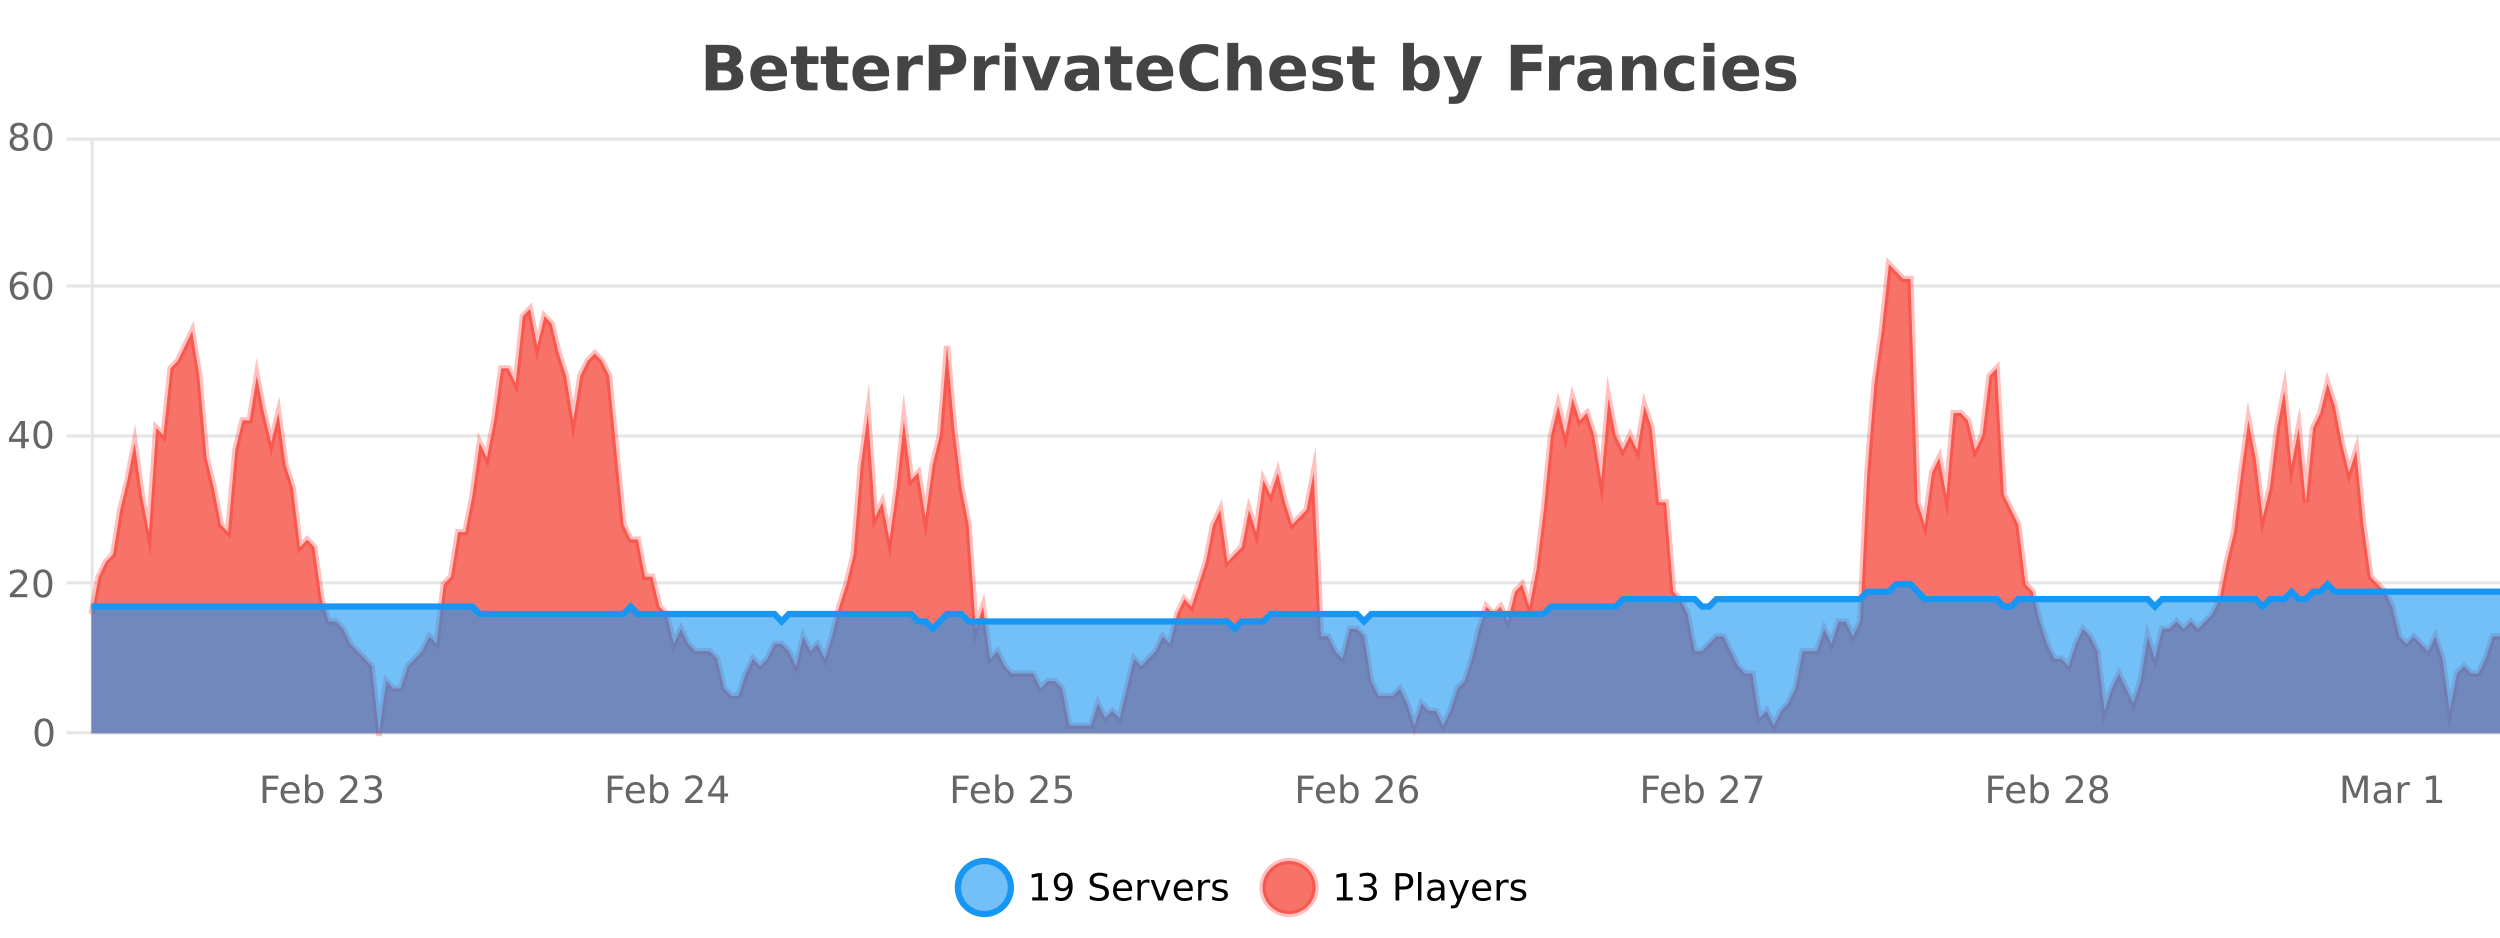 <?xml version="1.0" encoding="UTF-8"?>
<svg xmlns="http://www.w3.org/2000/svg" xmlns:xlink="http://www.w3.org/1999/xlink" width="800pt" height="300pt" viewBox="0 0 800 300" version="1.1">
<defs>
<clipPath id="clip1">
  <path d="M 278 263 L 352 263 L 352 300 L 278 300 Z M 278 263 "/>
</clipPath>
<clipPath id="clip2">
  <path d="M 375 263 L 450 263 L 450 300 L 375 300 Z M 375 263 "/>
</clipPath>
<clipPath id="clip3">
  <path d="M 29.27 84 L 800 84 L 800 234.602 L 29.27 234.602 Z M 29.27 84 "/>
</clipPath>
<clipPath id="clip4">
  <path d="M 28.27 56 L 800 56 L 800 235.602 L 28.27 235.602 Z M 28.27 56 "/>
</clipPath>
<clipPath id="clip5">
  <path d="M 29.27 186 L 800 186 L 800 234.602 L 29.27 234.602 Z M 29.27 186 "/>
</clipPath>
<clipPath id="clip6">
  <path d="M 28.27 158 L 800 158 L 800 230 L 28.27 230 Z M 28.27 158 "/>
</clipPath>
</defs>
<g id="surface778246">
<rect x="0" y="0" width="800" height="300" style="fill:rgb(100%,100%,100%);fill-opacity:1;stroke:none;"/>
<path style="fill:none;stroke-width:1;stroke-linecap:butt;stroke-linejoin:miter;stroke:rgb(0%,0%,0%);stroke-opacity:0.098;stroke-miterlimit:10;" d="M 30 234.5 L 800 234.5 "/>
<path style="fill:none;stroke-width:1;stroke-linecap:butt;stroke-linejoin:miter;stroke:rgb(0%,0%,0%);stroke-opacity:0.098;stroke-miterlimit:10;" d="M 21.27 234.5 L 29 234.5 "/>
<path style="fill:none;stroke-width:1;stroke-linecap:butt;stroke-linejoin:miter;stroke:rgb(0%,0%,0%);stroke-opacity:0.098;stroke-miterlimit:10;" d="M 30 186.5 L 800 186.5 "/>
<path style="fill:none;stroke-width:1;stroke-linecap:butt;stroke-linejoin:miter;stroke:rgb(0%,0%,0%);stroke-opacity:0.098;stroke-miterlimit:10;" d="M 21.27 186.5 L 29 186.5 "/>
<path style="fill:none;stroke-width:1;stroke-linecap:butt;stroke-linejoin:miter;stroke:rgb(0%,0%,0%);stroke-opacity:0.098;stroke-miterlimit:10;" d="M 30 139.5 L 800 139.5 "/>
<path style="fill:none;stroke-width:1;stroke-linecap:butt;stroke-linejoin:miter;stroke:rgb(0%,0%,0%);stroke-opacity:0.098;stroke-miterlimit:10;" d="M 21.27 139.5 L 29 139.5 "/>
<path style="fill:none;stroke-width:1;stroke-linecap:butt;stroke-linejoin:miter;stroke:rgb(0%,0%,0%);stroke-opacity:0.098;stroke-miterlimit:10;" d="M 30 91.5 L 800 91.5 "/>
<path style="fill:none;stroke-width:1;stroke-linecap:butt;stroke-linejoin:miter;stroke:rgb(0%,0%,0%);stroke-opacity:0.098;stroke-miterlimit:10;" d="M 21.27 91.5 L 29 91.5 "/>
<path style="fill:none;stroke-width:1;stroke-linecap:butt;stroke-linejoin:miter;stroke:rgb(0%,0%,0%);stroke-opacity:0.098;stroke-miterlimit:10;" d="M 30 44.5 L 800 44.5 "/>
<path style="fill:none;stroke-width:1;stroke-linecap:butt;stroke-linejoin:miter;stroke:rgb(0%,0%,0%);stroke-opacity:0.098;stroke-miterlimit:10;" d="M 21.27 44.5 L 29 44.5 "/>
<path style=" stroke:none;fill-rule:nonzero;fill:rgb(9.02%,58.824%,95.294%);fill-opacity:0.6;" d="M 323.488 284 C 323.488 288.688 319.688 292.484 315.004 292.484 C 310.316 292.484 306.52 288.688 306.52 284 C 306.52 279.312 310.316 275.516 315.004 275.516 C 319.688 275.516 323.488 279.312 323.488 284 Z M 323.488 284 "/>
<g clip-path="url(#clip1)" clip-rule="nonzero">
<path style="fill:none;stroke-width:2;stroke-linecap:butt;stroke-linejoin:miter;stroke:rgb(9.02%,58.824%,95.294%);stroke-opacity:1;stroke-miterlimit:10;" d="M 323.488 284 C 323.488 288.688 319.688 292.484 315.004 292.484 C 310.316 292.484 306.52 288.688 306.52 284 C 306.52 279.312 310.316 275.516 315.004 275.516 C 319.688 275.516 323.488 279.312 323.488 284 Z M 323.488 284 "/>
</g>
<path style=" stroke:none;fill-rule:nonzero;fill:rgb(0%,0%,0%);fill-opacity:1;" d="M 330.305 287.156 L 332.242 287.156 L 332.242 280.484 L 330.133 280.906 L 330.133 279.828 L 332.227 279.406 L 333.414 279.406 L 333.414 287.156 L 335.352 287.156 L 335.352 288.156 L 330.305 288.156 Z M 337.766 287.969 L 337.766 286.891 C 338.066 287.039 338.367 287.148 338.672 287.219 C 338.973 287.293 339.273 287.328 339.578 287.328 C 340.359 287.328 340.953 287.07 341.359 286.547 C 341.773 286.016 342.008 285.215 342.062 284.141 C 341.844 284.484 341.555 284.746 341.203 284.922 C 340.859 285.102 340.473 285.188 340.047 285.188 C 339.172 285.188 338.477 284.93 337.969 284.406 C 337.457 283.875 337.203 283.148 337.203 282.219 C 337.203 281.324 337.469 280.605 338 280.062 C 338.531 279.523 339.238 279.25 340.125 279.25 C 341.133 279.25 341.906 279.641 342.438 280.422 C 342.977 281.195 343.25 282.32 343.25 283.797 C 343.25 285.172 342.922 286.273 342.266 287.094 C 341.609 287.918 340.727 288.328 339.625 288.328 C 339.32 288.328 339.02 288.297 338.719 288.234 C 338.414 288.18 338.098 288.094 337.766 287.969 Z M 340.125 284.266 C 340.656 284.266 341.078 284.086 341.391 283.719 C 341.703 283.355 341.859 282.855 341.859 282.219 C 341.859 281.594 341.703 281.102 341.391 280.734 C 341.078 280.371 340.656 280.188 340.125 280.188 C 339.594 280.188 339.172 280.371 338.859 280.734 C 338.555 281.102 338.406 281.594 338.406 282.219 C 338.406 282.855 338.555 283.355 338.859 283.719 C 339.172 284.086 339.594 284.266 340.125 284.266 Z M 354.324 279.688 L 354.324 280.844 C 353.875 280.637 353.449 280.48 353.043 280.375 C 352.645 280.262 352.266 280.203 351.902 280.203 C 351.254 280.203 350.754 280.328 350.402 280.578 C 350.059 280.828 349.887 281.188 349.887 281.656 C 349.887 282.043 350 282.336 350.23 282.531 C 350.457 282.73 350.902 282.887 351.559 283 L 352.262 283.156 C 353.145 283.324 353.797 283.621 354.215 284.047 C 354.641 284.465 354.855 285.027 354.855 285.734 C 354.855 286.59 354.566 287.234 353.996 287.672 C 353.434 288.109 352.598 288.328 351.496 288.328 C 351.09 288.328 350.652 288.281 350.184 288.188 C 349.715 288.094 349.23 287.953 348.73 287.766 L 348.73 286.547 C 349.207 286.82 349.676 287.023 350.137 287.156 C 350.605 287.293 351.059 287.359 351.496 287.359 C 352.172 287.359 352.691 287.23 353.059 286.969 C 353.434 286.699 353.621 286.32 353.621 285.828 C 353.621 285.402 353.484 285.07 353.215 284.828 C 352.953 284.578 352.52 284.398 351.918 284.281 L 351.199 284.141 C 350.312 283.965 349.672 283.688 349.277 283.312 C 348.891 282.938 348.699 282.418 348.699 281.75 C 348.699 280.969 348.969 280.359 349.512 279.922 C 350.051 279.477 350.801 279.25 351.762 279.25 C 352.176 279.25 352.594 279.289 353.012 279.359 C 353.438 279.434 353.875 279.543 354.324 279.688 Z M 362.27 284.609 L 362.27 285.125 L 357.301 285.125 C 357.352 285.875 357.574 286.445 357.973 286.828 C 358.379 287.215 358.934 287.406 359.645 287.406 C 360.059 287.406 360.461 287.359 360.848 287.266 C 361.242 287.164 361.633 287.008 362.02 286.797 L 362.02 287.828 C 361.621 287.984 361.223 288.105 360.816 288.188 C 360.41 288.281 359.996 288.328 359.582 288.328 C 358.539 288.328 357.711 288.027 357.098 287.422 C 356.48 286.809 356.176 285.98 356.176 284.938 C 356.176 283.867 356.465 283.016 357.051 282.391 C 357.633 281.758 358.414 281.438 359.395 281.438 C 360.277 281.438 360.977 281.727 361.488 282.297 C 362.008 282.859 362.27 283.633 362.27 284.609 Z M 361.191 284.281 C 361.18 283.699 361.012 283.23 360.691 282.875 C 360.367 282.523 359.941 282.344 359.41 282.344 C 358.805 282.344 358.32 282.516 357.957 282.859 C 357.602 283.203 357.398 283.684 357.348 284.297 Z M 367.84 282.594 C 367.715 282.531 367.578 282.484 367.434 282.453 C 367.297 282.414 367.141 282.391 366.965 282.391 C 366.359 282.391 365.891 282.59 365.559 282.984 C 365.234 283.383 365.074 283.953 365.074 284.703 L 365.074 288.156 L 363.996 288.156 L 363.996 281.594 L 365.074 281.594 L 365.074 282.609 C 365.301 282.215 365.598 281.922 365.965 281.734 C 366.328 281.539 366.77 281.438 367.293 281.438 C 367.363 281.438 367.441 281.445 367.527 281.453 C 367.621 281.465 367.719 281.48 367.824 281.5 Z M 368.195 281.594 L 369.336 281.594 L 371.383 287.094 L 373.445 281.594 L 374.586 281.594 L 372.117 288.156 L 370.648 288.156 Z M 381.688 284.609 L 381.688 285.125 L 376.719 285.125 C 376.77 285.875 376.992 286.445 377.391 286.828 C 377.797 287.215 378.352 287.406 379.062 287.406 C 379.477 287.406 379.879 287.359 380.266 287.266 C 380.66 287.164 381.051 287.008 381.438 286.797 L 381.438 287.828 C 381.039 287.984 380.641 288.105 380.234 288.188 C 379.828 288.281 379.414 288.328 379 288.328 C 377.957 288.328 377.129 288.027 376.516 287.422 C 375.898 286.809 375.594 285.98 375.594 284.938 C 375.594 283.867 375.883 283.016 376.469 282.391 C 377.051 281.758 377.832 281.438 378.812 281.438 C 379.695 281.438 380.395 281.727 380.906 282.297 C 381.426 282.859 381.688 283.633 381.688 284.609 Z M 380.609 284.281 C 380.598 283.699 380.43 283.23 380.109 282.875 C 379.785 282.523 379.359 282.344 378.828 282.344 C 378.223 282.344 377.738 282.516 377.375 282.859 C 377.02 283.203 376.816 283.684 376.766 284.297 Z M 387.258 282.594 C 387.133 282.531 386.996 282.484 386.852 282.453 C 386.715 282.414 386.559 282.391 386.383 282.391 C 385.777 282.391 385.309 282.59 384.977 282.984 C 384.652 283.383 384.492 283.953 384.492 284.703 L 384.492 288.156 L 383.414 288.156 L 383.414 281.594 L 384.492 281.594 L 384.492 282.609 C 384.719 282.215 385.016 281.922 385.383 281.734 C 385.746 281.539 386.188 281.438 386.711 281.438 C 386.781 281.438 386.859 281.445 386.945 281.453 C 387.039 281.465 387.137 281.48 387.242 281.5 Z M 392.566 281.781 L 392.566 282.812 C 392.262 282.656 391.945 282.543 391.613 282.469 C 391.289 282.387 390.949 282.344 390.598 282.344 C 390.066 282.344 389.664 282.43 389.395 282.594 C 389.121 282.75 388.988 282.996 388.988 283.328 C 388.988 283.578 389.082 283.777 389.27 283.922 C 389.465 284.059 389.855 284.188 390.441 284.312 L 390.801 284.406 C 391.57 284.562 392.117 284.793 392.441 285.094 C 392.762 285.398 392.926 285.812 392.926 286.344 C 392.926 286.961 392.68 287.445 392.191 287.797 C 391.711 288.152 391.051 288.328 390.207 288.328 C 389.852 288.328 389.48 288.289 389.098 288.219 C 388.723 288.156 388.324 288.059 387.91 287.922 L 387.91 286.797 C 388.305 287.008 388.695 287.164 389.082 287.266 C 389.465 287.371 389.852 287.422 390.238 287.422 C 390.738 287.422 391.121 287.34 391.395 287.172 C 391.676 286.996 391.816 286.746 391.816 286.422 C 391.816 286.133 391.715 285.906 391.52 285.75 C 391.32 285.594 390.887 285.445 390.223 285.297 L 389.848 285.219 C 389.18 285.074 388.695 284.855 388.395 284.562 C 388.102 284.273 387.957 283.875 387.957 283.375 C 387.957 282.75 388.176 282.273 388.613 281.938 C 389.051 281.605 389.668 281.438 390.473 281.438 C 390.867 281.438 391.242 281.469 391.598 281.531 C 391.949 281.586 392.273 281.668 392.566 281.781 Z M 325.004 277.016 "/>
<path style=" stroke:none;fill-rule:nonzero;fill:rgb(96.863%,44.706%,40.784%);fill-opacity:1;" d="M 420.988 284 C 420.988 288.688 417.191 292.484 412.504 292.484 C 407.82 292.484 404.02 288.688 404.02 284 C 404.02 279.312 407.82 275.516 412.504 275.516 C 417.191 275.516 420.988 279.312 420.988 284 Z M 420.988 284 "/>
<g clip-path="url(#clip2)" clip-rule="nonzero">
<path style="fill:none;stroke-width:2;stroke-linecap:butt;stroke-linejoin:miter;stroke:rgb(100%,4.706%,0%);stroke-opacity:0.247;stroke-miterlimit:10;" d="M 420.988 284 C 420.988 288.688 417.191 292.484 412.504 292.484 C 407.82 292.484 404.02 288.688 404.02 284 C 404.02 279.312 407.82 275.516 412.504 275.516 C 417.191 275.516 420.988 279.312 420.988 284 Z M 420.988 284 "/>
</g>
<path style=" stroke:none;fill-rule:nonzero;fill:rgb(0%,0%,0%);fill-opacity:1;" d="M 427.805 287.156 L 429.742 287.156 L 429.742 280.484 L 427.633 280.906 L 427.633 279.828 L 429.727 279.406 L 430.914 279.406 L 430.914 287.156 L 432.852 287.156 L 432.852 288.156 L 427.805 288.156 Z M 438.828 283.438 C 439.391 283.562 439.828 283.82 440.141 284.203 C 440.461 284.578 440.625 285.047 440.625 285.609 C 440.625 286.477 440.328 287.148 439.734 287.625 C 439.141 288.094 438.297 288.328 437.203 288.328 C 436.836 288.328 436.457 288.289 436.062 288.219 C 435.676 288.148 435.281 288.039 434.875 287.891 L 434.875 286.75 C 435.195 286.938 435.551 287.086 435.938 287.188 C 436.332 287.281 436.742 287.328 437.172 287.328 C 437.91 287.328 438.473 287.184 438.859 286.891 C 439.254 286.602 439.453 286.172 439.453 285.609 C 439.453 285.102 439.27 284.699 438.906 284.406 C 438.539 284.117 438.039 283.969 437.406 283.969 L 436.375 283.969 L 436.375 283 L 437.453 283 C 438.023 283 438.469 282.887 438.781 282.656 C 439.094 282.418 439.25 282.078 439.25 281.641 C 439.25 281.195 439.086 280.852 438.766 280.609 C 438.453 280.371 438 280.25 437.406 280.25 C 437.07 280.25 436.719 280.289 436.344 280.359 C 435.977 280.422 435.57 280.527 435.125 280.672 L 435.125 279.625 C 435.582 279.5 436.004 279.406 436.391 279.344 C 436.785 279.281 437.156 279.25 437.5 279.25 C 438.406 279.25 439.117 279.453 439.641 279.859 C 440.16 280.266 440.422 280.82 440.422 281.516 C 440.422 282.008 440.281 282.418 440 282.75 C 439.727 283.086 439.336 283.312 438.828 283.438 Z M 447.762 280.375 L 447.762 283.672 L 449.246 283.672 C 449.797 283.672 450.223 283.531 450.527 283.25 C 450.828 282.961 450.98 282.547 450.98 282.016 C 450.98 281.496 450.828 281.094 450.527 280.812 C 450.223 280.523 449.797 280.375 449.246 280.375 Z M 446.574 279.406 L 449.246 279.406 C 450.234 279.406 450.98 279.633 451.48 280.078 C 451.98 280.516 452.23 281.164 452.23 282.016 C 452.23 282.883 451.98 283.539 451.48 283.984 C 450.98 284.422 450.234 284.641 449.246 284.641 L 447.762 284.641 L 447.762 288.156 L 446.574 288.156 Z M 453.766 279.031 L 454.844 279.031 L 454.844 288.156 L 453.766 288.156 Z M 460.082 284.859 C 459.215 284.859 458.613 284.961 458.27 285.156 C 457.934 285.355 457.77 285.695 457.77 286.172 C 457.77 286.559 457.895 286.867 458.145 287.094 C 458.402 287.312 458.746 287.422 459.176 287.422 C 459.777 287.422 460.258 287.215 460.613 286.797 C 460.977 286.371 461.16 285.805 461.16 285.094 L 461.16 284.859 Z M 462.238 284.406 L 462.238 288.156 L 461.16 288.156 L 461.16 287.156 C 460.91 287.555 460.602 287.852 460.238 288.047 C 459.871 288.234 459.426 288.328 458.895 288.328 C 458.215 288.328 457.68 288.141 457.285 287.766 C 456.887 287.383 456.691 286.875 456.691 286.25 C 456.691 285.512 456.934 284.953 457.426 284.578 C 457.926 284.203 458.664 284.016 459.645 284.016 L 461.16 284.016 L 461.16 283.906 C 461.16 283.406 460.992 283.023 460.66 282.75 C 460.336 282.48 459.883 282.344 459.301 282.344 C 458.926 282.344 458.555 282.391 458.191 282.484 C 457.836 282.578 457.496 282.715 457.176 282.891 L 457.176 281.891 C 457.57 281.734 457.949 281.621 458.316 281.547 C 458.691 281.477 459.055 281.438 459.41 281.438 C 460.355 281.438 461.066 281.684 461.535 282.172 C 462.004 282.664 462.238 283.406 462.238 284.406 Z M 467.188 288.766 C 466.883 289.547 466.586 290.055 466.297 290.297 C 466.004 290.535 465.617 290.656 465.141 290.656 L 464.281 290.656 L 464.281 289.75 L 464.906 289.75 C 465.207 289.75 465.438 289.676 465.594 289.531 C 465.758 289.395 465.941 289.066 466.141 288.547 L 466.344 288.047 L 463.688 281.594 L 464.828 281.594 L 466.875 286.719 L 468.938 281.594 L 470.078 281.594 Z M 477.18 284.609 L 477.18 285.125 L 472.211 285.125 C 472.262 285.875 472.484 286.445 472.883 286.828 C 473.289 287.215 473.844 287.406 474.555 287.406 C 474.969 287.406 475.371 287.359 475.758 287.266 C 476.152 287.164 476.543 287.008 476.93 286.797 L 476.93 287.828 C 476.531 287.984 476.133 288.105 475.727 288.188 C 475.32 288.281 474.906 288.328 474.492 288.328 C 473.449 288.328 472.621 288.027 472.008 287.422 C 471.391 286.809 471.086 285.98 471.086 284.938 C 471.086 283.867 471.375 283.016 471.961 282.391 C 472.543 281.758 473.324 281.438 474.305 281.438 C 475.188 281.438 475.887 281.727 476.398 282.297 C 476.918 282.859 477.18 283.633 477.18 284.609 Z M 476.102 284.281 C 476.09 283.699 475.922 283.23 475.602 282.875 C 475.277 282.523 474.852 282.344 474.32 282.344 C 473.715 282.344 473.23 282.516 472.867 282.859 C 472.512 283.203 472.309 283.684 472.258 284.297 Z M 482.75 282.594 C 482.625 282.531 482.488 282.484 482.344 282.453 C 482.207 282.414 482.051 282.391 481.875 282.391 C 481.27 282.391 480.801 282.59 480.469 282.984 C 480.145 283.383 479.984 283.953 479.984 284.703 L 479.984 288.156 L 478.906 288.156 L 478.906 281.594 L 479.984 281.594 L 479.984 282.609 C 480.211 282.215 480.508 281.922 480.875 281.734 C 481.238 281.539 481.68 281.438 482.203 281.438 C 482.273 281.438 482.352 281.445 482.438 281.453 C 482.531 281.465 482.629 281.48 482.734 281.5 Z M 488.055 281.781 L 488.055 282.812 C 487.75 282.656 487.434 282.543 487.102 282.469 C 486.777 282.387 486.438 282.344 486.086 282.344 C 485.555 282.344 485.152 282.43 484.883 282.594 C 484.609 282.75 484.477 282.996 484.477 283.328 C 484.477 283.578 484.57 283.777 484.758 283.922 C 484.953 284.059 485.344 284.188 485.93 284.312 L 486.289 284.406 C 487.059 284.562 487.605 284.793 487.93 285.094 C 488.25 285.398 488.414 285.812 488.414 286.344 C 488.414 286.961 488.168 287.445 487.68 287.797 C 487.199 288.152 486.539 288.328 485.695 288.328 C 485.34 288.328 484.969 288.289 484.586 288.219 C 484.211 288.156 483.812 288.059 483.398 287.922 L 483.398 286.797 C 483.793 287.008 484.184 287.164 484.57 287.266 C 484.953 287.371 485.34 287.422 485.727 287.422 C 486.227 287.422 486.609 287.34 486.883 287.172 C 487.164 286.996 487.305 286.746 487.305 286.422 C 487.305 286.133 487.203 285.906 487.008 285.75 C 486.809 285.594 486.375 285.445 485.711 285.297 L 485.336 285.219 C 484.668 285.074 484.184 284.855 483.883 284.562 C 483.59 284.273 483.445 283.875 483.445 283.375 C 483.445 282.75 483.664 282.273 484.102 281.938 C 484.539 281.605 485.156 281.438 485.961 281.438 C 486.355 281.438 486.73 281.469 487.086 281.531 C 487.438 281.586 487.762 281.668 488.055 281.781 Z M 422.504 277.016 "/>
<path style=" stroke:none;fill-rule:nonzero;fill:rgb(26.667%,26.667%,26.667%);fill-opacity:1;" d="M 231.672 19.984 C 232.266 19.984 232.711 19.855 233.016 19.594 C 233.328 19.336 233.484 18.949 233.484 18.438 C 233.484 17.938 233.328 17.559 233.016 17.297 C 232.711 17.039 232.266 16.906 231.672 16.906 L 229.594 16.906 L 229.594 19.984 Z M 231.797 26.359 C 232.555 26.359 233.125 26.203 233.5 25.891 C 233.883 25.57 234.078 25.086 234.078 24.438 C 234.078 23.805 233.891 23.328 233.516 23.016 C 233.141 22.703 232.566 22.547 231.797 22.547 L 229.594 22.547 L 229.594 26.359 Z M 235.297 21.125 C 236.109 21.355 236.734 21.789 237.172 22.422 C 237.617 23.047 237.844 23.82 237.844 24.734 C 237.844 26.141 237.363 27.195 236.406 27.891 C 235.457 28.578 234.016 28.922 232.078 28.922 L 225.844 28.922 L 225.844 14.344 L 231.484 14.344 C 233.504 14.344 234.969 14.652 235.875 15.266 C 236.789 15.871 237.25 16.852 237.25 18.203 C 237.25 18.914 237.082 19.516 236.75 20.016 C 236.414 20.508 235.93 20.875 235.297 21.125 Z M 251.836 23.422 L 251.836 24.422 L 243.664 24.422 C 243.746 25.246 244.043 25.859 244.555 26.266 C 245.062 26.672 245.773 26.875 246.68 26.875 C 247.418 26.875 248.172 26.766 248.945 26.547 C 249.715 26.328 250.508 26 251.32 25.562 L 251.32 28.25 C 250.496 28.562 249.668 28.797 248.836 28.953 C 248.012 29.117 247.188 29.203 246.367 29.203 C 244.387 29.203 242.844 28.703 241.742 27.703 C 240.648 26.695 240.102 25.281 240.102 23.469 C 240.102 21.68 240.637 20.273 241.711 19.25 C 242.793 18.23 244.277 17.719 246.164 17.719 C 247.883 17.719 249.258 18.242 250.289 19.281 C 251.32 20.312 251.836 21.695 251.836 23.422 Z M 248.242 22.266 C 248.242 21.602 248.047 21.062 247.664 20.656 C 247.277 20.25 246.773 20.047 246.148 20.047 C 245.469 20.047 244.918 20.242 244.492 20.625 C 244.074 21 243.812 21.547 243.711 22.266 Z M 258.309 14.875 L 258.309 17.984 L 261.918 17.984 L 261.918 20.484 L 258.309 20.484 L 258.309 25.125 C 258.309 25.637 258.406 25.98 258.605 26.156 C 258.812 26.336 259.215 26.422 259.809 26.422 L 261.605 26.422 L 261.605 28.922 L 258.605 28.922 C 257.23 28.922 256.25 28.637 255.668 28.062 C 255.094 27.48 254.809 26.5 254.809 25.125 L 254.809 20.484 L 253.074 20.484 L 253.074 17.984 L 254.809 17.984 L 254.809 14.875 Z M 267.867 14.875 L 267.867 17.984 L 271.477 17.984 L 271.477 20.484 L 267.867 20.484 L 267.867 25.125 C 267.867 25.637 267.965 25.98 268.164 26.156 C 268.371 26.336 268.773 26.422 269.367 26.422 L 271.164 26.422 L 271.164 28.922 L 268.164 28.922 C 266.789 28.922 265.809 28.637 265.227 28.062 C 264.652 27.48 264.367 26.5 264.367 25.125 L 264.367 20.484 L 262.633 20.484 L 262.633 17.984 L 264.367 17.984 L 264.367 14.875 Z M 284.523 23.422 L 284.523 24.422 L 276.352 24.422 C 276.434 25.246 276.73 25.859 277.242 26.266 C 277.75 26.672 278.461 26.875 279.367 26.875 C 280.105 26.875 280.859 26.766 281.633 26.547 C 282.402 26.328 283.195 26 284.008 25.562 L 284.008 28.25 C 283.184 28.562 282.355 28.797 281.523 28.953 C 280.699 29.117 279.875 29.203 279.055 29.203 C 277.074 29.203 275.531 28.703 274.43 27.703 C 273.336 26.695 272.789 25.281 272.789 23.469 C 272.789 21.68 273.324 20.273 274.398 19.25 C 275.48 18.23 276.965 17.719 278.852 17.719 C 280.57 17.719 281.945 18.242 282.977 19.281 C 284.008 20.312 284.523 21.695 284.523 23.422 Z M 280.93 22.266 C 280.93 21.602 280.734 21.062 280.352 20.656 C 279.965 20.25 279.461 20.047 278.836 20.047 C 278.156 20.047 277.605 20.242 277.18 20.625 C 276.762 21 276.5 21.547 276.398 22.266 Z M 295.305 20.969 C 294.992 20.824 294.684 20.719 294.383 20.656 C 294.078 20.586 293.777 20.547 293.477 20.547 C 292.57 20.547 291.871 20.836 291.383 21.406 C 290.902 21.98 290.664 22.805 290.664 23.875 L 290.664 28.922 L 287.18 28.922 L 287.18 17.984 L 290.664 17.984 L 290.664 19.781 C 291.109 19.062 291.625 18.543 292.211 18.219 C 292.793 17.887 293.492 17.719 294.305 17.719 C 294.43 17.719 294.559 17.727 294.695 17.734 C 294.828 17.746 295.027 17.766 295.289 17.797 Z M 297.203 14.344 L 303.438 14.344 C 305.289 14.344 306.711 14.758 307.703 15.578 C 308.703 16.402 309.203 17.574 309.203 19.094 C 309.203 20.625 308.703 21.805 307.703 22.625 C 306.711 23.449 305.289 23.859 303.438 23.859 L 300.953 23.859 L 300.953 28.922 L 297.203 28.922 Z M 300.953 17.062 L 300.953 21.141 L 303.031 21.141 C 303.758 21.141 304.32 20.965 304.719 20.609 C 305.125 20.258 305.328 19.75 305.328 19.094 C 305.328 18.449 305.125 17.949 304.719 17.594 C 304.32 17.242 303.758 17.062 303.031 17.062 Z M 319.828 20.969 C 319.516 20.824 319.207 20.719 318.906 20.656 C 318.602 20.586 318.301 20.547 318 20.547 C 317.094 20.547 316.395 20.836 315.906 21.406 C 315.426 21.98 315.188 22.805 315.188 23.875 L 315.188 28.922 L 311.703 28.922 L 311.703 17.984 L 315.188 17.984 L 315.188 19.781 C 315.633 19.062 316.148 18.543 316.734 18.219 C 317.316 17.887 318.016 17.719 318.828 17.719 C 318.953 17.719 319.082 17.727 319.219 17.734 C 319.352 17.746 319.551 17.766 319.812 17.797 Z M 321.566 17.984 L 325.051 17.984 L 325.051 28.922 L 321.566 28.922 Z M 321.566 13.719 L 325.051 13.719 L 325.051 16.578 L 321.566 16.578 Z M 327.031 17.984 L 330.531 17.984 L 333.266 25.547 L 335.969 17.984 L 339.484 17.984 L 335.172 28.922 L 331.328 28.922 Z M 346.352 24 C 345.621 24 345.074 24.125 344.711 24.375 C 344.344 24.617 344.164 24.98 344.164 25.469 C 344.164 25.906 344.309 26.25 344.602 26.5 C 344.902 26.75 345.312 26.875 345.836 26.875 C 346.492 26.875 347.043 26.641 347.492 26.172 C 347.949 25.703 348.18 25.117 348.18 24.406 L 348.18 24 Z M 351.695 22.688 L 351.695 28.922 L 348.18 28.922 L 348.18 27.297 C 347.711 27.965 347.18 28.449 346.586 28.75 C 346 29.051 345.289 29.203 344.445 29.203 C 343.32 29.203 342.402 28.875 341.695 28.219 C 340.984 27.555 340.633 26.695 340.633 25.641 C 340.633 24.359 341.07 23.422 341.945 22.828 C 342.828 22.227 344.219 21.922 346.117 21.922 L 348.18 21.922 L 348.18 21.641 C 348.18 21.09 347.961 20.688 347.523 20.438 C 347.086 20.18 346.402 20.047 345.477 20.047 C 344.727 20.047 344.027 20.125 343.383 20.281 C 342.734 20.43 342.137 20.648 341.586 20.938 L 341.586 18.281 C 342.336 18.094 343.086 17.953 343.836 17.859 C 344.594 17.766 345.355 17.719 346.117 17.719 C 348.086 17.719 349.508 18.109 350.383 18.891 C 351.258 19.664 351.695 20.93 351.695 22.688 Z M 358.766 14.875 L 358.766 17.984 L 362.375 17.984 L 362.375 20.484 L 358.766 20.484 L 358.766 25.125 C 358.766 25.637 358.863 25.98 359.062 26.156 C 359.27 26.336 359.672 26.422 360.266 26.422 L 362.062 26.422 L 362.062 28.922 L 359.062 28.922 C 357.688 28.922 356.707 28.637 356.125 28.062 C 355.551 27.48 355.266 26.5 355.266 25.125 L 355.266 20.484 L 353.531 20.484 L 353.531 17.984 L 355.266 17.984 L 355.266 14.875 Z M 375.422 23.422 L 375.422 24.422 L 367.25 24.422 C 367.332 25.246 367.629 25.859 368.141 26.266 C 368.648 26.672 369.359 26.875 370.266 26.875 C 371.004 26.875 371.758 26.766 372.531 26.547 C 373.301 26.328 374.094 26 374.906 25.562 L 374.906 28.25 C 374.082 28.562 373.254 28.797 372.422 28.953 C 371.598 29.117 370.773 29.203 369.953 29.203 C 367.973 29.203 366.43 28.703 365.328 27.703 C 364.234 26.695 363.688 25.281 363.688 23.469 C 363.688 21.68 364.223 20.273 365.297 19.25 C 366.379 18.23 367.863 17.719 369.75 17.719 C 371.469 17.719 372.844 18.242 373.875 19.281 C 374.906 20.312 375.422 21.695 375.422 23.422 Z M 371.828 22.266 C 371.828 21.602 371.633 21.062 371.25 20.656 C 370.863 20.25 370.359 20.047 369.734 20.047 C 369.055 20.047 368.504 20.242 368.078 20.625 C 367.66 21 367.398 21.547 367.297 22.266 Z M 389.797 28.125 C 389.098 28.48 388.375 28.746 387.625 28.922 C 386.883 29.109 386.102 29.203 385.281 29.203 C 382.852 29.203 380.93 28.527 379.516 27.172 C 378.098 25.809 377.391 23.965 377.391 21.641 C 377.391 19.32 378.098 17.48 379.516 16.125 C 380.93 14.762 382.852 14.078 385.281 14.078 C 386.102 14.078 386.883 14.172 387.625 14.359 C 388.375 14.539 389.098 14.805 389.797 15.156 L 389.797 18.172 C 389.098 17.703 388.41 17.359 387.734 17.141 C 387.055 16.914 386.344 16.797 385.594 16.797 C 384.25 16.797 383.191 17.23 382.422 18.094 C 381.66 18.949 381.281 20.133 381.281 21.641 C 381.281 23.152 381.66 24.34 382.422 25.203 C 383.191 26.059 384.25 26.484 385.594 26.484 C 386.344 26.484 387.055 26.375 387.734 26.156 C 388.41 25.93 389.098 25.578 389.797 25.109 Z M 403.742 22.266 L 403.742 28.922 L 400.227 28.922 L 400.227 23.844 C 400.227 22.887 400.203 22.23 400.164 21.875 C 400.121 21.512 400.047 21.246 399.945 21.078 C 399.809 20.852 399.621 20.672 399.383 20.547 C 399.152 20.422 398.887 20.359 398.586 20.359 C 397.855 20.359 397.281 20.641 396.867 21.203 C 396.449 21.766 396.242 22.547 396.242 23.547 L 396.242 28.922 L 392.758 28.922 L 392.758 13.719 L 396.242 13.719 L 396.242 19.578 C 396.773 18.945 397.336 18.477 397.93 18.172 C 398.523 17.871 399.172 17.719 399.883 17.719 C 401.152 17.719 402.109 18.109 402.758 18.891 C 403.414 19.664 403.742 20.789 403.742 22.266 Z M 417.902 23.422 L 417.902 24.422 L 409.73 24.422 C 409.812 25.246 410.109 25.859 410.621 26.266 C 411.129 26.672 411.84 26.875 412.746 26.875 C 413.484 26.875 414.238 26.766 415.012 26.547 C 415.781 26.328 416.574 26 417.387 25.562 L 417.387 28.25 C 416.562 28.562 415.734 28.797 414.902 28.953 C 414.078 29.117 413.254 29.203 412.434 29.203 C 410.453 29.203 408.91 28.703 407.809 27.703 C 406.715 26.695 406.168 25.281 406.168 23.469 C 406.168 21.68 406.703 20.273 407.777 19.25 C 408.859 18.23 410.344 17.719 412.23 17.719 C 413.949 17.719 415.324 18.242 416.355 19.281 C 417.387 20.312 417.902 21.695 417.902 23.422 Z M 414.309 22.266 C 414.309 21.602 414.113 21.062 413.73 20.656 C 413.344 20.25 412.84 20.047 412.215 20.047 C 411.535 20.047 410.984 20.242 410.559 20.625 C 410.141 21 409.879 21.547 409.777 22.266 Z M 429.094 18.328 L 429.094 20.984 C 428.352 20.672 427.633 20.438 426.938 20.281 C 426.238 20.125 425.578 20.047 424.953 20.047 C 424.297 20.047 423.805 20.133 423.484 20.297 C 423.16 20.465 423 20.719 423 21.062 C 423 21.344 423.117 21.559 423.359 21.703 C 423.609 21.852 424.047 21.961 424.672 22.031 L 425.297 22.125 C 427.086 22.355 428.289 22.73 428.906 23.25 C 429.52 23.773 429.828 24.59 429.828 25.703 C 429.828 26.871 429.395 27.746 428.531 28.328 C 427.676 28.914 426.398 29.203 424.703 29.203 C 423.973 29.203 423.223 29.145 422.453 29.031 C 421.68 28.918 420.891 28.746 420.078 28.516 L 420.078 25.859 C 420.773 26.203 421.488 26.461 422.219 26.625 C 422.945 26.793 423.691 26.875 424.453 26.875 C 425.141 26.875 425.656 26.781 426 26.594 C 426.344 26.406 426.516 26.125 426.516 25.75 C 426.516 25.438 426.395 25.211 426.156 25.062 C 425.914 24.906 425.441 24.789 424.734 24.703 L 424.125 24.625 C 422.562 24.43 421.469 24.07 420.844 23.547 C 420.219 23.016 419.906 22.215 419.906 21.141 C 419.906 19.984 420.301 19.125 421.094 18.562 C 421.895 18 423.113 17.719 424.75 17.719 C 425.395 17.719 426.07 17.773 426.781 17.875 C 427.488 17.969 428.258 18.121 429.094 18.328 Z M 436.277 14.875 L 436.277 17.984 L 439.887 17.984 L 439.887 20.484 L 436.277 20.484 L 436.277 25.125 C 436.277 25.637 436.375 25.98 436.574 26.156 C 436.781 26.336 437.184 26.422 437.777 26.422 L 439.574 26.422 L 439.574 28.922 L 436.574 28.922 C 435.199 28.922 434.219 28.637 433.637 28.062 C 433.062 27.48 432.777 26.5 432.777 25.125 L 432.777 20.484 L 431.043 20.484 L 431.043 17.984 L 432.777 17.984 L 432.777 14.875 Z M 454.801 26.672 C 455.551 26.672 456.121 26.402 456.52 25.859 C 456.914 25.309 457.113 24.512 457.113 23.469 C 457.113 22.43 456.914 21.637 456.52 21.094 C 456.121 20.543 455.551 20.266 454.801 20.266 C 454.051 20.266 453.473 20.543 453.066 21.094 C 452.668 21.637 452.473 22.43 452.473 23.469 C 452.473 24.5 452.668 25.293 453.066 25.844 C 453.473 26.398 454.051 26.672 454.801 26.672 Z M 452.473 19.578 C 452.961 18.945 453.496 18.477 454.082 18.172 C 454.664 17.871 455.336 17.719 456.098 17.719 C 457.449 17.719 458.559 18.258 459.426 19.328 C 460.289 20.402 460.723 21.781 460.723 23.469 C 460.723 25.148 460.289 26.523 459.426 27.594 C 458.559 28.668 457.449 29.203 456.098 29.203 C 455.336 29.203 454.664 29.051 454.082 28.75 C 453.496 28.449 452.961 27.98 452.473 27.344 L 452.473 28.922 L 448.988 28.922 L 448.988 13.719 L 452.473 13.719 Z M 461.867 17.984 L 465.352 17.984 L 468.305 25.406 L 470.805 17.984 L 474.289 17.984 L 469.695 29.953 C 469.234 31.172 468.695 32.02 468.07 32.5 C 467.453 32.988 466.648 33.234 465.648 33.234 L 463.617 33.234 L 463.617 30.938 L 464.711 30.938 C 465.305 30.938 465.734 30.844 466.008 30.656 C 466.277 30.469 466.484 30.129 466.633 29.641 L 466.742 29.344 Z M 483.461 14.344 L 493.602 14.344 L 493.602 17.188 L 487.211 17.188 L 487.211 19.891 L 493.227 19.891 L 493.227 22.734 L 487.211 22.734 L 487.211 28.922 L 483.461 28.922 Z M 503.812 20.969 C 503.5 20.824 503.191 20.719 502.891 20.656 C 502.586 20.586 502.285 20.547 501.984 20.547 C 501.078 20.547 500.379 20.836 499.891 21.406 C 499.41 21.98 499.172 22.805 499.172 23.875 L 499.172 28.922 L 495.688 28.922 L 495.688 17.984 L 499.172 17.984 L 499.172 19.781 C 499.617 19.062 500.133 18.543 500.719 18.219 C 501.301 17.887 502 17.719 502.812 17.719 C 502.938 17.719 503.066 17.727 503.203 17.734 C 503.336 17.746 503.535 17.766 503.797 17.797 Z M 510.441 24 C 509.711 24 509.164 24.125 508.801 24.375 C 508.434 24.617 508.254 24.98 508.254 25.469 C 508.254 25.906 508.398 26.25 508.691 26.5 C 508.992 26.75 509.402 26.875 509.926 26.875 C 510.582 26.875 511.133 26.641 511.582 26.172 C 512.039 25.703 512.27 25.117 512.27 24.406 L 512.27 24 Z M 515.785 22.688 L 515.785 28.922 L 512.27 28.922 L 512.27 27.297 C 511.801 27.965 511.27 28.449 510.676 28.75 C 510.09 29.051 509.379 29.203 508.535 29.203 C 507.41 29.203 506.492 28.875 505.785 28.219 C 505.074 27.555 504.723 26.695 504.723 25.641 C 504.723 24.359 505.16 23.422 506.035 22.828 C 506.918 22.227 508.309 21.922 510.207 21.922 L 512.27 21.922 L 512.27 21.641 C 512.27 21.09 512.051 20.688 511.613 20.438 C 511.176 20.18 510.492 20.047 509.566 20.047 C 508.816 20.047 508.117 20.125 507.473 20.281 C 506.824 20.43 506.227 20.648 505.676 20.938 L 505.676 18.281 C 506.426 18.094 507.176 17.953 507.926 17.859 C 508.684 17.766 509.445 17.719 510.207 17.719 C 512.176 17.719 513.598 18.109 514.473 18.891 C 515.348 19.664 515.785 20.93 515.785 22.688 Z M 530.031 22.266 L 530.031 28.922 L 526.516 28.922 L 526.516 23.828 C 526.516 22.883 526.492 22.23 526.453 21.875 C 526.41 21.512 526.336 21.246 526.234 21.078 C 526.098 20.852 525.91 20.672 525.672 20.547 C 525.441 20.422 525.176 20.359 524.875 20.359 C 524.145 20.359 523.57 20.641 523.156 21.203 C 522.738 21.766 522.531 22.547 522.531 23.547 L 522.531 28.922 L 519.047 28.922 L 519.047 17.984 L 522.531 17.984 L 522.531 19.578 C 523.062 18.945 523.625 18.477 524.219 18.172 C 524.812 17.871 525.461 17.719 526.172 17.719 C 527.441 17.719 528.398 18.109 529.047 18.891 C 529.703 19.664 530.031 20.789 530.031 22.266 Z M 542.113 18.328 L 542.113 21.172 C 541.645 20.852 541.168 20.609 540.691 20.453 C 540.211 20.297 539.711 20.219 539.191 20.219 C 538.223 20.219 537.461 20.508 536.91 21.078 C 536.367 21.641 536.098 22.438 536.098 23.469 C 536.098 24.492 536.367 25.289 536.91 25.859 C 537.461 26.422 538.223 26.703 539.191 26.703 C 539.742 26.703 540.262 26.625 540.754 26.469 C 541.242 26.305 541.695 26.059 542.113 25.734 L 542.113 28.594 C 541.57 28.805 541.02 28.953 540.457 29.047 C 539.895 29.148 539.324 29.203 538.754 29.203 C 536.785 29.203 535.242 28.699 534.129 27.688 C 533.012 26.68 532.457 25.273 532.457 23.469 C 532.457 21.656 533.012 20.246 534.129 19.234 C 535.242 18.227 536.785 17.719 538.754 17.719 C 539.324 17.719 539.887 17.773 540.441 17.875 C 541.004 17.969 541.559 18.121 542.113 18.328 Z M 545.141 17.984 L 548.625 17.984 L 548.625 28.922 L 545.141 28.922 Z M 545.141 13.719 L 548.625 13.719 L 548.625 16.578 L 545.141 16.578 Z M 562.902 23.422 L 562.902 24.422 L 554.73 24.422 C 554.812 25.246 555.109 25.859 555.621 26.266 C 556.129 26.672 556.84 26.875 557.746 26.875 C 558.484 26.875 559.238 26.766 560.012 26.547 C 560.781 26.328 561.574 26 562.387 25.562 L 562.387 28.25 C 561.562 28.562 560.734 28.797 559.902 28.953 C 559.078 29.117 558.254 29.203 557.434 29.203 C 555.453 29.203 553.91 28.703 552.809 27.703 C 551.715 26.695 551.168 25.281 551.168 23.469 C 551.168 21.68 551.703 20.273 552.777 19.25 C 553.859 18.23 555.344 17.719 557.23 17.719 C 558.949 17.719 560.324 18.242 561.355 19.281 C 562.387 20.312 562.902 21.695 562.902 23.422 Z M 559.309 22.266 C 559.309 21.602 559.113 21.062 558.73 20.656 C 558.344 20.25 557.84 20.047 557.215 20.047 C 556.535 20.047 555.984 20.242 555.559 20.625 C 555.141 21 554.879 21.547 554.777 22.266 Z M 574.094 18.328 L 574.094 20.984 C 573.352 20.672 572.633 20.438 571.938 20.281 C 571.238 20.125 570.578 20.047 569.953 20.047 C 569.297 20.047 568.805 20.133 568.484 20.297 C 568.16 20.465 568 20.719 568 21.062 C 568 21.344 568.117 21.559 568.359 21.703 C 568.609 21.852 569.047 21.961 569.672 22.031 L 570.297 22.125 C 572.086 22.355 573.289 22.73 573.906 23.25 C 574.52 23.773 574.828 24.59 574.828 25.703 C 574.828 26.871 574.395 27.746 573.531 28.328 C 572.676 28.914 571.398 29.203 569.703 29.203 C 568.973 29.203 568.223 29.145 567.453 29.031 C 566.68 28.918 565.891 28.746 565.078 28.516 L 565.078 25.859 C 565.773 26.203 566.488 26.461 567.219 26.625 C 567.945 26.793 568.691 26.875 569.453 26.875 C 570.141 26.875 570.656 26.781 571 26.594 C 571.344 26.406 571.516 26.125 571.516 25.75 C 571.516 25.438 571.395 25.211 571.156 25.062 C 570.914 24.906 570.441 24.789 569.734 24.703 L 569.125 24.625 C 567.562 24.43 566.469 24.07 565.844 23.547 C 565.219 23.016 564.906 22.215 564.906 21.141 C 564.906 19.984 565.301 19.125 566.094 18.562 C 566.895 18 568.113 17.719 569.75 17.719 C 570.395 17.719 571.07 17.773 571.781 17.875 C 572.488 17.969 573.258 18.121 574.094 18.328 Z M 224 10.359 "/>
<path style="fill:none;stroke-width:1;stroke-linecap:butt;stroke-linejoin:miter;stroke:rgb(0%,0%,0%);stroke-opacity:0.098;stroke-miterlimit:10;" d="M 29 234.5 L 801 234.5 "/>
<path style=" stroke:none;fill-rule:nonzero;fill:rgb(40%,40%,40%);fill-opacity:1;" d="M 84.062 248.203 L 89.094 248.203 L 89.094 249.203 L 85.25 249.203 L 85.25 251.781 L 88.719 251.781 L 88.719 252.781 L 85.25 252.781 L 85.25 256.953 L 84.062 256.953 Z M 95.887 253.406 L 95.887 253.922 L 90.918 253.922 C 90.969 254.672 91.191 255.242 91.59 255.625 C 91.996 256.012 92.551 256.203 93.262 256.203 C 93.676 256.203 94.078 256.156 94.465 256.062 C 94.859 255.961 95.25 255.805 95.637 255.594 L 95.637 256.625 C 95.238 256.781 94.84 256.902 94.434 256.984 C 94.027 257.078 93.613 257.125 93.199 257.125 C 92.156 257.125 91.328 256.824 90.715 256.219 C 90.098 255.605 89.793 254.777 89.793 253.734 C 89.793 252.664 90.082 251.812 90.668 251.188 C 91.25 250.555 92.031 250.234 93.012 250.234 C 93.895 250.234 94.594 250.523 95.105 251.094 C 95.625 251.656 95.887 252.43 95.887 253.406 Z M 94.809 253.078 C 94.797 252.496 94.629 252.027 94.309 251.672 C 93.984 251.32 93.559 251.141 93.027 251.141 C 92.422 251.141 91.938 251.312 91.574 251.656 C 91.219 252 91.016 252.48 90.965 253.094 Z M 102.363 253.672 C 102.363 252.883 102.195 252.262 101.863 251.812 C 101.539 251.367 101.098 251.141 100.535 251.141 C 99.961 251.141 99.508 251.367 99.176 251.812 C 98.852 252.262 98.691 252.883 98.691 253.672 C 98.691 254.465 98.852 255.09 99.176 255.547 C 99.508 255.996 99.961 256.219 100.535 256.219 C 101.098 256.219 101.539 255.996 101.863 255.547 C 102.195 255.09 102.363 254.465 102.363 253.672 Z M 98.691 251.391 C 98.918 250.996 99.207 250.703 99.551 250.516 C 99.895 250.328 100.305 250.234 100.785 250.234 C 101.586 250.234 102.238 250.555 102.738 251.188 C 103.238 251.812 103.488 252.641 103.488 253.672 C 103.488 254.703 103.238 255.539 102.738 256.172 C 102.238 256.809 101.586 257.125 100.785 257.125 C 100.305 257.125 99.895 257.031 99.551 256.844 C 99.207 256.648 98.918 256.355 98.691 255.969 L 98.691 256.953 L 97.613 256.953 L 97.613 247.828 L 98.691 247.828 Z M 110.25 255.953 L 114.391 255.953 L 114.391 256.953 L 108.828 256.953 L 108.828 255.953 C 109.273 255.496 109.883 254.875 110.656 254.094 C 111.438 253.305 111.926 252.793 112.125 252.562 C 112.508 252.148 112.773 251.793 112.922 251.5 C 113.078 251.199 113.156 250.906 113.156 250.625 C 113.156 250.156 112.988 249.777 112.656 249.484 C 112.332 249.195 111.91 249.047 111.391 249.047 C 111.016 249.047 110.617 249.109 110.203 249.234 C 109.797 249.359 109.359 249.559 108.891 249.828 L 108.891 248.625 C 109.367 248.438 109.812 248.297 110.219 248.203 C 110.633 248.102 111.016 248.047 111.359 248.047 C 112.266 248.047 112.988 248.277 113.531 248.734 C 114.07 249.184 114.344 249.789 114.344 250.547 C 114.344 250.902 114.273 251.242 114.141 251.562 C 114.004 251.887 113.758 252.266 113.406 252.703 C 113.301 252.82 112.988 253.148 112.469 253.688 C 111.945 254.23 111.207 254.984 110.25 255.953 Z M 120.461 252.234 C 121.023 252.359 121.461 252.617 121.773 253 C 122.094 253.375 122.258 253.844 122.258 254.406 C 122.258 255.273 121.961 255.945 121.367 256.422 C 120.773 256.891 119.93 257.125 118.836 257.125 C 118.469 257.125 118.09 257.086 117.695 257.016 C 117.309 256.945 116.914 256.836 116.508 256.688 L 116.508 255.547 C 116.828 255.734 117.184 255.883 117.57 255.984 C 117.965 256.078 118.375 256.125 118.805 256.125 C 119.543 256.125 120.105 255.98 120.492 255.688 C 120.887 255.398 121.086 254.969 121.086 254.406 C 121.086 253.898 120.902 253.496 120.539 253.203 C 120.172 252.914 119.672 252.766 119.039 252.766 L 118.008 252.766 L 118.008 251.797 L 119.086 251.797 C 119.656 251.797 120.102 251.684 120.414 251.453 C 120.727 251.215 120.883 250.875 120.883 250.438 C 120.883 249.992 120.719 249.648 120.398 249.406 C 120.086 249.168 119.633 249.047 119.039 249.047 C 118.703 249.047 118.352 249.086 117.977 249.156 C 117.609 249.219 117.203 249.324 116.758 249.469 L 116.758 248.422 C 117.215 248.297 117.637 248.203 118.023 248.141 C 118.418 248.078 118.789 248.047 119.133 248.047 C 120.039 248.047 120.75 248.25 121.273 248.656 C 121.793 249.062 122.055 249.617 122.055 250.312 C 122.055 250.805 121.914 251.215 121.633 251.547 C 121.359 251.883 120.969 252.109 120.461 252.234 Z M 82.891 245.816 "/>
<path style=" stroke:none;fill-rule:nonzero;fill:rgb(40%,40%,40%);fill-opacity:1;" d="M 194.496 248.203 L 199.527 248.203 L 199.527 249.203 L 195.684 249.203 L 195.684 251.781 L 199.152 251.781 L 199.152 252.781 L 195.684 252.781 L 195.684 256.953 L 194.496 256.953 Z M 206.32 253.406 L 206.32 253.922 L 201.352 253.922 C 201.402 254.672 201.625 255.242 202.023 255.625 C 202.43 256.012 202.984 256.203 203.695 256.203 C 204.109 256.203 204.512 256.156 204.898 256.062 C 205.293 255.961 205.684 255.805 206.07 255.594 L 206.07 256.625 C 205.672 256.781 205.273 256.902 204.867 256.984 C 204.461 257.078 204.047 257.125 203.633 257.125 C 202.59 257.125 201.762 256.824 201.148 256.219 C 200.531 255.605 200.227 254.777 200.227 253.734 C 200.227 252.664 200.516 251.812 201.102 251.188 C 201.684 250.555 202.465 250.234 203.445 250.234 C 204.328 250.234 205.027 250.523 205.539 251.094 C 206.059 251.656 206.32 252.43 206.32 253.406 Z M 205.242 253.078 C 205.23 252.496 205.062 252.027 204.742 251.672 C 204.418 251.32 203.992 251.141 203.461 251.141 C 202.855 251.141 202.371 251.312 202.008 251.656 C 201.652 252 201.449 252.48 201.398 253.094 Z M 212.797 253.672 C 212.797 252.883 212.629 252.262 212.297 251.812 C 211.973 251.367 211.531 251.141 210.969 251.141 C 210.395 251.141 209.941 251.367 209.609 251.812 C 209.285 252.262 209.125 252.883 209.125 253.672 C 209.125 254.465 209.285 255.09 209.609 255.547 C 209.941 255.996 210.395 256.219 210.969 256.219 C 211.531 256.219 211.973 255.996 212.297 255.547 C 212.629 255.09 212.797 254.465 212.797 253.672 Z M 209.125 251.391 C 209.352 250.996 209.641 250.703 209.984 250.516 C 210.328 250.328 210.738 250.234 211.219 250.234 C 212.02 250.234 212.672 250.555 213.172 251.188 C 213.672 251.812 213.922 252.641 213.922 253.672 C 213.922 254.703 213.672 255.539 213.172 256.172 C 212.672 256.809 212.02 257.125 211.219 257.125 C 210.738 257.125 210.328 257.031 209.984 256.844 C 209.641 256.648 209.352 256.355 209.125 255.969 L 209.125 256.953 L 208.047 256.953 L 208.047 247.828 L 209.125 247.828 Z M 220.68 255.953 L 224.82 255.953 L 224.82 256.953 L 219.258 256.953 L 219.258 255.953 C 219.703 255.496 220.312 254.875 221.086 254.094 C 221.867 253.305 222.355 252.793 222.555 252.562 C 222.938 252.148 223.203 251.793 223.352 251.5 C 223.508 251.199 223.586 250.906 223.586 250.625 C 223.586 250.156 223.418 249.777 223.086 249.484 C 222.762 249.195 222.34 249.047 221.82 249.047 C 221.445 249.047 221.047 249.109 220.633 249.234 C 220.227 249.359 219.789 249.559 219.32 249.828 L 219.32 248.625 C 219.797 248.438 220.242 248.297 220.648 248.203 C 221.062 248.102 221.445 248.047 221.789 248.047 C 222.695 248.047 223.418 248.277 223.961 248.734 C 224.5 249.184 224.773 249.789 224.773 250.547 C 224.773 250.902 224.703 251.242 224.57 251.562 C 224.434 251.887 224.188 252.266 223.836 252.703 C 223.73 252.82 223.418 253.148 222.898 253.688 C 222.375 254.23 221.637 254.984 220.68 255.953 Z M 230.551 249.234 L 227.566 253.906 L 230.551 253.906 Z M 230.238 248.203 L 231.738 248.203 L 231.738 253.906 L 232.988 253.906 L 232.988 254.891 L 231.738 254.891 L 231.738 256.953 L 230.551 256.953 L 230.551 254.891 L 226.613 254.891 L 226.613 253.75 Z M 193.324 245.816 "/>
<path style=" stroke:none;fill-rule:nonzero;fill:rgb(40%,40%,40%);fill-opacity:1;" d="M 304.93 248.203 L 309.961 248.203 L 309.961 249.203 L 306.117 249.203 L 306.117 251.781 L 309.586 251.781 L 309.586 252.781 L 306.117 252.781 L 306.117 256.953 L 304.93 256.953 Z M 316.754 253.406 L 316.754 253.922 L 311.785 253.922 C 311.836 254.672 312.059 255.242 312.457 255.625 C 312.863 256.012 313.418 256.203 314.129 256.203 C 314.543 256.203 314.945 256.156 315.332 256.062 C 315.727 255.961 316.117 255.805 316.504 255.594 L 316.504 256.625 C 316.105 256.781 315.707 256.902 315.301 256.984 C 314.895 257.078 314.48 257.125 314.066 257.125 C 313.023 257.125 312.195 256.824 311.582 256.219 C 310.965 255.605 310.66 254.777 310.66 253.734 C 310.66 252.664 310.949 251.812 311.535 251.188 C 312.117 250.555 312.898 250.234 313.879 250.234 C 314.762 250.234 315.461 250.523 315.973 251.094 C 316.492 251.656 316.754 252.43 316.754 253.406 Z M 315.676 253.078 C 315.664 252.496 315.496 252.027 315.176 251.672 C 314.852 251.32 314.426 251.141 313.895 251.141 C 313.289 251.141 312.805 251.312 312.441 251.656 C 312.086 252 311.883 252.48 311.832 253.094 Z M 323.23 253.672 C 323.23 252.883 323.062 252.262 322.73 251.812 C 322.406 251.367 321.965 251.141 321.402 251.141 C 320.828 251.141 320.375 251.367 320.043 251.812 C 319.719 252.262 319.559 252.883 319.559 253.672 C 319.559 254.465 319.719 255.09 320.043 255.547 C 320.375 255.996 320.828 256.219 321.402 256.219 C 321.965 256.219 322.406 255.996 322.73 255.547 C 323.062 255.09 323.23 254.465 323.23 253.672 Z M 319.559 251.391 C 319.785 250.996 320.074 250.703 320.418 250.516 C 320.762 250.328 321.172 250.234 321.652 250.234 C 322.453 250.234 323.105 250.555 323.605 251.188 C 324.105 251.812 324.355 252.641 324.355 253.672 C 324.355 254.703 324.105 255.539 323.605 256.172 C 323.105 256.809 322.453 257.125 321.652 257.125 C 321.172 257.125 320.762 257.031 320.418 256.844 C 320.074 256.648 319.785 256.355 319.559 255.969 L 319.559 256.953 L 318.48 256.953 L 318.48 247.828 L 319.559 247.828 Z M 331.117 255.953 L 335.258 255.953 L 335.258 256.953 L 329.695 256.953 L 329.695 255.953 C 330.141 255.496 330.75 254.875 331.523 254.094 C 332.305 253.305 332.793 252.793 332.992 252.562 C 333.375 252.148 333.641 251.793 333.789 251.5 C 333.945 251.199 334.023 250.906 334.023 250.625 C 334.023 250.156 333.855 249.777 333.523 249.484 C 333.199 249.195 332.777 249.047 332.258 249.047 C 331.883 249.047 331.484 249.109 331.07 249.234 C 330.664 249.359 330.227 249.559 329.758 249.828 L 329.758 248.625 C 330.234 248.438 330.68 248.297 331.086 248.203 C 331.5 248.102 331.883 248.047 332.227 248.047 C 333.133 248.047 333.855 248.277 334.398 248.734 C 334.938 249.184 335.211 249.789 335.211 250.547 C 335.211 250.902 335.141 251.242 335.008 251.562 C 334.871 251.887 334.625 252.266 334.273 252.703 C 334.168 252.82 333.855 253.148 333.336 253.688 C 332.812 254.23 332.074 254.984 331.117 255.953 Z M 337.75 248.203 L 342.391 248.203 L 342.391 249.203 L 338.828 249.203 L 338.828 251.344 C 339.004 251.281 339.176 251.242 339.344 251.219 C 339.52 251.188 339.691 251.172 339.859 251.172 C 340.836 251.172 341.613 251.445 342.188 251.984 C 342.758 252.516 343.047 253.234 343.047 254.141 C 343.047 255.09 342.75 255.824 342.156 256.344 C 341.57 256.867 340.75 257.125 339.688 257.125 C 339.312 257.125 338.93 257.094 338.547 257.031 C 338.172 256.969 337.781 256.875 337.375 256.75 L 337.375 255.562 C 337.727 255.75 338.094 255.891 338.469 255.984 C 338.844 256.078 339.238 256.125 339.656 256.125 C 340.332 256.125 340.867 255.949 341.266 255.594 C 341.66 255.242 341.859 254.758 341.859 254.141 C 341.859 253.539 341.66 253.059 341.266 252.703 C 340.867 252.352 340.332 252.172 339.656 252.172 C 339.344 252.172 339.023 252.211 338.703 252.281 C 338.391 252.344 338.07 252.449 337.75 252.594 Z M 303.758 245.816 "/>
<path style=" stroke:none;fill-rule:nonzero;fill:rgb(40%,40%,40%);fill-opacity:1;" d="M 415.363 248.203 L 420.395 248.203 L 420.395 249.203 L 416.551 249.203 L 416.551 251.781 L 420.02 251.781 L 420.02 252.781 L 416.551 252.781 L 416.551 256.953 L 415.363 256.953 Z M 427.188 253.406 L 427.188 253.922 L 422.219 253.922 C 422.27 254.672 422.492 255.242 422.891 255.625 C 423.297 256.012 423.852 256.203 424.562 256.203 C 424.977 256.203 425.379 256.156 425.766 256.062 C 426.16 255.961 426.551 255.805 426.938 255.594 L 426.938 256.625 C 426.539 256.781 426.141 256.902 425.734 256.984 C 425.328 257.078 424.914 257.125 424.5 257.125 C 423.457 257.125 422.629 256.824 422.016 256.219 C 421.398 255.605 421.094 254.777 421.094 253.734 C 421.094 252.664 421.383 251.812 421.969 251.188 C 422.551 250.555 423.332 250.234 424.312 250.234 C 425.195 250.234 425.895 250.523 426.406 251.094 C 426.926 251.656 427.188 252.43 427.188 253.406 Z M 426.109 253.078 C 426.098 252.496 425.93 252.027 425.609 251.672 C 425.285 251.32 424.859 251.141 424.328 251.141 C 423.723 251.141 423.238 251.312 422.875 251.656 C 422.52 252 422.316 252.48 422.266 253.094 Z M 433.664 253.672 C 433.664 252.883 433.496 252.262 433.164 251.812 C 432.84 251.367 432.398 251.141 431.836 251.141 C 431.262 251.141 430.809 251.367 430.477 251.812 C 430.152 252.262 429.992 252.883 429.992 253.672 C 429.992 254.465 430.152 255.09 430.477 255.547 C 430.809 255.996 431.262 256.219 431.836 256.219 C 432.398 256.219 432.84 255.996 433.164 255.547 C 433.496 255.09 433.664 254.465 433.664 253.672 Z M 429.992 251.391 C 430.219 250.996 430.508 250.703 430.852 250.516 C 431.195 250.328 431.605 250.234 432.086 250.234 C 432.887 250.234 433.539 250.555 434.039 251.188 C 434.539 251.812 434.789 252.641 434.789 253.672 C 434.789 254.703 434.539 255.539 434.039 256.172 C 433.539 256.809 432.887 257.125 432.086 257.125 C 431.605 257.125 431.195 257.031 430.852 256.844 C 430.508 256.648 430.219 256.355 429.992 255.969 L 429.992 256.953 L 428.914 256.953 L 428.914 247.828 L 429.992 247.828 Z M 441.547 255.953 L 445.688 255.953 L 445.688 256.953 L 440.125 256.953 L 440.125 255.953 C 440.57 255.496 441.18 254.875 441.953 254.094 C 442.734 253.305 443.223 252.793 443.422 252.562 C 443.805 252.148 444.07 251.793 444.219 251.5 C 444.375 251.199 444.453 250.906 444.453 250.625 C 444.453 250.156 444.285 249.777 443.953 249.484 C 443.629 249.195 443.207 249.047 442.688 249.047 C 442.312 249.047 441.914 249.109 441.5 249.234 C 441.094 249.359 440.656 249.559 440.188 249.828 L 440.188 248.625 C 440.664 248.438 441.109 248.297 441.516 248.203 C 441.93 248.102 442.312 248.047 442.656 248.047 C 443.562 248.047 444.285 248.277 444.828 248.734 C 445.367 249.184 445.641 249.789 445.641 250.547 C 445.641 250.902 445.57 251.242 445.438 251.562 C 445.301 251.887 445.055 252.266 444.703 252.703 C 444.598 252.82 444.285 253.148 443.766 253.688 C 443.242 254.23 442.504 254.984 441.547 255.953 Z M 450.855 252.109 C 450.324 252.109 449.902 252.293 449.59 252.656 C 449.277 253.023 449.121 253.516 449.121 254.141 C 449.121 254.777 449.277 255.277 449.59 255.641 C 449.902 256.008 450.324 256.188 450.855 256.188 C 451.387 256.188 451.801 256.008 452.105 255.641 C 452.418 255.277 452.574 254.777 452.574 254.141 C 452.574 253.516 452.418 253.023 452.105 252.656 C 451.801 252.293 451.387 252.109 450.855 252.109 Z M 453.199 248.391 L 453.199 249.469 C 452.895 249.336 452.594 249.23 452.293 249.156 C 451.988 249.086 451.691 249.047 451.402 249.047 C 450.621 249.047 450.02 249.312 449.605 249.844 C 449.199 250.367 448.965 251.156 448.902 252.219 C 449.129 251.887 449.418 251.633 449.762 251.453 C 450.113 251.266 450.5 251.172 450.918 251.172 C 451.793 251.172 452.484 251.438 452.996 251.969 C 453.504 252.5 453.762 253.227 453.762 254.141 C 453.762 255.047 453.496 255.773 452.965 256.312 C 452.434 256.855 451.73 257.125 450.855 257.125 C 449.832 257.125 449.059 256.742 448.527 255.969 C 447.996 255.188 447.73 254.062 447.73 252.594 C 447.73 251.211 448.059 250.105 448.715 249.281 C 449.371 248.461 450.25 248.047 451.355 248.047 C 451.645 248.047 451.941 248.078 452.246 248.141 C 452.547 248.195 452.863 248.277 453.199 248.391 Z M 414.191 245.816 "/>
<path style=" stroke:none;fill-rule:nonzero;fill:rgb(40%,40%,40%);fill-opacity:1;" d="M 525.797 248.203 L 530.828 248.203 L 530.828 249.203 L 526.984 249.203 L 526.984 251.781 L 530.453 251.781 L 530.453 252.781 L 526.984 252.781 L 526.984 256.953 L 525.797 256.953 Z M 537.621 253.406 L 537.621 253.922 L 532.652 253.922 C 532.703 254.672 532.926 255.242 533.324 255.625 C 533.73 256.012 534.285 256.203 534.996 256.203 C 535.41 256.203 535.812 256.156 536.199 256.062 C 536.594 255.961 536.984 255.805 537.371 255.594 L 537.371 256.625 C 536.973 256.781 536.574 256.902 536.168 256.984 C 535.762 257.078 535.348 257.125 534.934 257.125 C 533.891 257.125 533.062 256.824 532.449 256.219 C 531.832 255.605 531.527 254.777 531.527 253.734 C 531.527 252.664 531.816 251.812 532.402 251.188 C 532.984 250.555 533.766 250.234 534.746 250.234 C 535.629 250.234 536.328 250.523 536.84 251.094 C 537.359 251.656 537.621 252.43 537.621 253.406 Z M 536.543 253.078 C 536.531 252.496 536.363 252.027 536.043 251.672 C 535.719 251.32 535.293 251.141 534.762 251.141 C 534.156 251.141 533.672 251.312 533.309 251.656 C 532.953 252 532.75 252.48 532.699 253.094 Z M 544.098 253.672 C 544.098 252.883 543.93 252.262 543.598 251.812 C 543.273 251.367 542.832 251.141 542.27 251.141 C 541.695 251.141 541.242 251.367 540.91 251.812 C 540.586 252.262 540.426 252.883 540.426 253.672 C 540.426 254.465 540.586 255.09 540.91 255.547 C 541.242 255.996 541.695 256.219 542.27 256.219 C 542.832 256.219 543.273 255.996 543.598 255.547 C 543.93 255.09 544.098 254.465 544.098 253.672 Z M 540.426 251.391 C 540.652 250.996 540.941 250.703 541.285 250.516 C 541.629 250.328 542.039 250.234 542.52 250.234 C 543.32 250.234 543.973 250.555 544.473 251.188 C 544.973 251.812 545.223 252.641 545.223 253.672 C 545.223 254.703 544.973 255.539 544.473 256.172 C 543.973 256.809 543.32 257.125 542.52 257.125 C 542.039 257.125 541.629 257.031 541.285 256.844 C 540.941 256.648 540.652 256.355 540.426 255.969 L 540.426 256.953 L 539.348 256.953 L 539.348 247.828 L 540.426 247.828 Z M 551.984 255.953 L 556.125 255.953 L 556.125 256.953 L 550.562 256.953 L 550.562 255.953 C 551.008 255.496 551.617 254.875 552.391 254.094 C 553.172 253.305 553.66 252.793 553.859 252.562 C 554.242 252.148 554.508 251.793 554.656 251.5 C 554.812 251.199 554.891 250.906 554.891 250.625 C 554.891 250.156 554.723 249.777 554.391 249.484 C 554.066 249.195 553.645 249.047 553.125 249.047 C 552.75 249.047 552.352 249.109 551.938 249.234 C 551.531 249.359 551.094 249.559 550.625 249.828 L 550.625 248.625 C 551.102 248.438 551.547 248.297 551.953 248.203 C 552.367 248.102 552.75 248.047 553.094 248.047 C 554 248.047 554.723 248.277 555.266 248.734 C 555.805 249.184 556.078 249.789 556.078 250.547 C 556.078 250.902 556.008 251.242 555.875 251.562 C 555.738 251.887 555.492 252.266 555.141 252.703 C 555.035 252.82 554.723 253.148 554.203 253.688 C 553.68 254.23 552.941 254.984 551.984 255.953 Z M 558.305 248.203 L 563.93 248.203 L 563.93 248.703 L 560.758 256.953 L 559.523 256.953 L 562.508 249.203 L 558.305 249.203 Z M 524.625 245.816 "/>
<path style=" stroke:none;fill-rule:nonzero;fill:rgb(40%,40%,40%);fill-opacity:1;" d="M 636.23 248.203 L 641.262 248.203 L 641.262 249.203 L 637.418 249.203 L 637.418 251.781 L 640.887 251.781 L 640.887 252.781 L 637.418 252.781 L 637.418 256.953 L 636.23 256.953 Z M 648.055 253.406 L 648.055 253.922 L 643.086 253.922 C 643.137 254.672 643.359 255.242 643.758 255.625 C 644.164 256.012 644.719 256.203 645.43 256.203 C 645.844 256.203 646.246 256.156 646.633 256.062 C 647.027 255.961 647.418 255.805 647.805 255.594 L 647.805 256.625 C 647.406 256.781 647.008 256.902 646.602 256.984 C 646.195 257.078 645.781 257.125 645.367 257.125 C 644.324 257.125 643.496 256.824 642.883 256.219 C 642.266 255.605 641.961 254.777 641.961 253.734 C 641.961 252.664 642.25 251.812 642.836 251.188 C 643.418 250.555 644.199 250.234 645.18 250.234 C 646.062 250.234 646.762 250.523 647.273 251.094 C 647.793 251.656 648.055 252.43 648.055 253.406 Z M 646.977 253.078 C 646.965 252.496 646.797 252.027 646.477 251.672 C 646.152 251.32 645.727 251.141 645.195 251.141 C 644.59 251.141 644.105 251.312 643.742 251.656 C 643.387 252 643.184 252.48 643.133 253.094 Z M 654.531 253.672 C 654.531 252.883 654.363 252.262 654.031 251.812 C 653.707 251.367 653.266 251.141 652.703 251.141 C 652.129 251.141 651.676 251.367 651.344 251.812 C 651.02 252.262 650.859 252.883 650.859 253.672 C 650.859 254.465 651.02 255.09 651.344 255.547 C 651.676 255.996 652.129 256.219 652.703 256.219 C 653.266 256.219 653.707 255.996 654.031 255.547 C 654.363 255.09 654.531 254.465 654.531 253.672 Z M 650.859 251.391 C 651.086 250.996 651.375 250.703 651.719 250.516 C 652.062 250.328 652.473 250.234 652.953 250.234 C 653.754 250.234 654.406 250.555 654.906 251.188 C 655.406 251.812 655.656 252.641 655.656 253.672 C 655.656 254.703 655.406 255.539 654.906 256.172 C 654.406 256.809 653.754 257.125 652.953 257.125 C 652.473 257.125 652.062 257.031 651.719 256.844 C 651.375 256.648 651.086 256.355 650.859 255.969 L 650.859 256.953 L 649.781 256.953 L 649.781 247.828 L 650.859 247.828 Z M 662.414 255.953 L 666.555 255.953 L 666.555 256.953 L 660.992 256.953 L 660.992 255.953 C 661.438 255.496 662.047 254.875 662.82 254.094 C 663.602 253.305 664.09 252.793 664.289 252.562 C 664.672 252.148 664.938 251.793 665.086 251.5 C 665.242 251.199 665.32 250.906 665.32 250.625 C 665.32 250.156 665.152 249.777 664.82 249.484 C 664.496 249.195 664.074 249.047 663.555 249.047 C 663.18 249.047 662.781 249.109 662.367 249.234 C 661.961 249.359 661.523 249.559 661.055 249.828 L 661.055 248.625 C 661.531 248.438 661.977 248.297 662.383 248.203 C 662.797 248.102 663.18 248.047 663.523 248.047 C 664.43 248.047 665.152 248.277 665.695 248.734 C 666.234 249.184 666.508 249.789 666.508 250.547 C 666.508 250.902 666.438 251.242 666.305 251.562 C 666.168 251.887 665.922 252.266 665.57 252.703 C 665.465 252.82 665.152 253.148 664.633 253.688 C 664.109 254.23 663.371 254.984 662.414 255.953 Z M 671.566 252.797 C 671.004 252.797 670.559 252.949 670.238 253.25 C 669.914 253.555 669.754 253.965 669.754 254.484 C 669.754 255.016 669.914 255.434 670.238 255.734 C 670.559 256.039 671.004 256.188 671.566 256.188 C 672.129 256.188 672.57 256.039 672.895 255.734 C 673.215 255.434 673.379 255.016 673.379 254.484 C 673.379 253.965 673.215 253.555 672.895 253.25 C 672.582 252.949 672.137 252.797 671.566 252.797 Z M 670.379 252.297 C 669.879 252.172 669.48 251.938 669.191 251.594 C 668.91 251.242 668.77 250.812 668.77 250.312 C 668.77 249.617 669.02 249.062 669.52 248.656 C 670.02 248.25 670.699 248.047 671.566 248.047 C 672.441 248.047 673.121 248.25 673.613 248.656 C 674.113 249.062 674.363 249.617 674.363 250.312 C 674.363 250.812 674.223 251.242 673.941 251.594 C 673.66 251.938 673.262 252.172 672.754 252.297 C 673.324 252.434 673.77 252.695 674.082 253.078 C 674.402 253.465 674.566 253.934 674.566 254.484 C 674.566 255.34 674.305 255.996 673.785 256.453 C 673.273 256.902 672.535 257.125 671.566 257.125 C 670.605 257.125 669.867 256.902 669.348 256.453 C 668.824 255.996 668.566 255.34 668.566 254.484 C 668.566 253.934 668.727 253.465 669.051 253.078 C 669.371 252.695 669.816 252.434 670.379 252.297 Z M 669.957 250.422 C 669.957 250.883 670.098 251.234 670.379 251.484 C 670.66 251.734 671.055 251.859 671.566 251.859 C 672.074 251.859 672.473 251.734 672.754 251.484 C 673.043 251.234 673.191 250.883 673.191 250.422 C 673.191 249.977 673.043 249.625 672.754 249.375 C 672.473 249.117 672.074 248.984 671.566 248.984 C 671.055 248.984 670.66 249.117 670.379 249.375 C 670.098 249.625 669.957 249.977 669.957 250.422 Z M 635.059 245.816 "/>
<path style=" stroke:none;fill-rule:nonzero;fill:rgb(40%,40%,40%);fill-opacity:1;" d="M 749.66 248.203 L 751.426 248.203 L 753.66 254.156 L 755.91 248.203 L 757.676 248.203 L 757.676 256.953 L 756.52 256.953 L 756.52 249.266 L 754.254 255.266 L 753.066 255.266 L 750.816 249.266 L 750.816 256.953 L 749.66 256.953 Z M 762.953 253.656 C 762.086 253.656 761.484 253.758 761.141 253.953 C 760.805 254.152 760.641 254.492 760.641 254.969 C 760.641 255.355 760.766 255.664 761.016 255.891 C 761.273 256.109 761.617 256.219 762.047 256.219 C 762.648 256.219 763.129 256.012 763.484 255.594 C 763.848 255.168 764.031 254.602 764.031 253.891 L 764.031 253.656 Z M 765.109 253.203 L 765.109 256.953 L 764.031 256.953 L 764.031 255.953 C 763.781 256.352 763.473 256.648 763.109 256.844 C 762.742 257.031 762.297 257.125 761.766 257.125 C 761.086 257.125 760.551 256.938 760.156 256.562 C 759.758 256.18 759.562 255.672 759.562 255.047 C 759.562 254.309 759.805 253.75 760.297 253.375 C 760.797 253 761.535 252.812 762.516 252.812 L 764.031 252.812 L 764.031 252.703 C 764.031 252.203 763.863 251.82 763.531 251.547 C 763.207 251.277 762.754 251.141 762.172 251.141 C 761.797 251.141 761.426 251.188 761.062 251.281 C 760.707 251.375 760.367 251.512 760.047 251.688 L 760.047 250.688 C 760.441 250.531 760.82 250.418 761.188 250.344 C 761.562 250.273 761.926 250.234 762.281 250.234 C 763.227 250.234 763.938 250.48 764.406 250.969 C 764.875 251.461 765.109 252.203 765.109 253.203 Z M 771.133 251.391 C 771.008 251.328 770.871 251.281 770.727 251.25 C 770.59 251.211 770.434 251.188 770.258 251.188 C 769.652 251.188 769.184 251.387 768.852 251.781 C 768.527 252.18 768.367 252.75 768.367 253.5 L 768.367 256.953 L 767.289 256.953 L 767.289 250.391 L 768.367 250.391 L 768.367 251.406 C 768.594 251.012 768.891 250.719 769.258 250.531 C 769.621 250.336 770.062 250.234 770.586 250.234 C 770.656 250.234 770.734 250.242 770.82 250.25 C 770.914 250.262 771.012 250.277 771.117 250.297 Z M 776.43 255.953 L 778.367 255.953 L 778.367 249.281 L 776.258 249.703 L 776.258 248.625 L 778.352 248.203 L 779.539 248.203 L 779.539 255.953 L 781.477 255.953 L 781.477 256.953 L 776.43 256.953 Z M 748.488 245.816 "/>
<path style="fill:none;stroke-width:1;stroke-linecap:butt;stroke-linejoin:miter;stroke:rgb(0%,0%,0%);stroke-opacity:0.098;stroke-miterlimit:10;" d="M 29.5 44 L 29.5 235 "/>
<path style=" stroke:none;fill-rule:nonzero;fill:rgb(40%,40%,40%);fill-opacity:1;" d="M 14.082 230.789 C 13.477 230.789 13.02 231.094 12.707 231.695 C 12.402 232.289 12.254 233.191 12.254 234.398 C 12.254 235.598 12.402 236.5 12.707 237.102 C 13.02 237.695 13.477 237.992 14.082 237.992 C 14.695 237.992 15.152 237.695 15.457 237.102 C 15.77 236.5 15.926 235.598 15.926 234.398 C 15.926 233.191 15.77 232.289 15.457 231.695 C 15.152 231.094 14.695 230.789 14.082 230.789 Z M 14.082 229.852 C 15.059 229.852 15.809 230.242 16.332 231.023 C 16.852 231.797 17.113 232.922 17.113 234.398 C 17.113 235.867 16.852 236.992 16.332 237.773 C 15.809 238.547 15.059 238.93 14.082 238.93 C 13.102 238.93 12.352 238.547 11.832 237.773 C 11.32 236.992 11.066 235.867 11.066 234.398 C 11.066 232.922 11.32 231.797 11.832 231.023 C 12.352 230.242 13.102 229.852 14.082 229.852 Z M 10.27 227.617 "/>
<path style=" stroke:none;fill-rule:nonzero;fill:rgb(40%,40%,40%);fill-opacity:1;" d="M 4.566 190.102 L 8.707 190.102 L 8.707 191.102 L 3.145 191.102 L 3.145 190.102 C 3.59 189.645 4.199 189.023 4.973 188.242 C 5.754 187.453 6.242 186.941 6.441 186.711 C 6.824 186.297 7.09 185.941 7.238 185.648 C 7.395 185.348 7.473 185.055 7.473 184.773 C 7.473 184.305 7.305 183.926 6.973 183.633 C 6.648 183.344 6.227 183.195 5.707 183.195 C 5.332 183.195 4.934 183.258 4.52 183.383 C 4.113 183.508 3.676 183.707 3.207 183.977 L 3.207 182.773 C 3.684 182.586 4.129 182.445 4.535 182.352 C 4.949 182.25 5.332 182.195 5.676 182.195 C 6.582 182.195 7.305 182.426 7.848 182.883 C 8.387 183.332 8.66 183.938 8.66 184.695 C 8.66 185.051 8.59 185.391 8.457 185.711 C 8.32 186.035 8.074 186.414 7.723 186.852 C 7.617 186.969 7.305 187.297 6.785 187.836 C 6.262 188.379 5.523 189.133 4.566 190.102 Z M 13.719 183.133 C 13.113 183.133 12.656 183.438 12.344 184.039 C 12.039 184.633 11.891 185.535 11.891 186.742 C 11.891 187.941 12.039 188.844 12.344 189.445 C 12.656 190.039 13.113 190.336 13.719 190.336 C 14.332 190.336 14.789 190.039 15.094 189.445 C 15.406 188.844 15.562 187.941 15.562 186.742 C 15.562 185.535 15.406 184.633 15.094 184.039 C 14.789 183.438 14.332 183.133 13.719 183.133 Z M 13.719 182.195 C 14.695 182.195 15.445 182.586 15.969 183.367 C 16.488 184.141 16.75 185.266 16.75 186.742 C 16.75 188.211 16.488 189.336 15.969 190.117 C 15.445 190.891 14.695 191.273 13.719 191.273 C 12.738 191.273 11.988 190.891 11.469 190.117 C 10.957 189.336 10.703 188.211 10.703 186.742 C 10.703 185.266 10.957 184.141 11.469 183.367 C 11.988 182.586 12.738 182.195 13.719 182.195 Z M 2.27 179.965 "/>
<path style=" stroke:none;fill-rule:nonzero;fill:rgb(40%,40%,40%);fill-opacity:1;" d="M 6.801 135.734 L 3.816 140.406 L 6.801 140.406 Z M 6.488 134.703 L 7.988 134.703 L 7.988 140.406 L 9.238 140.406 L 9.238 141.391 L 7.988 141.391 L 7.988 143.453 L 6.801 143.453 L 6.801 141.391 L 2.863 141.391 L 2.863 140.25 Z M 13.719 135.484 C 13.113 135.484 12.656 135.789 12.344 136.391 C 12.039 136.984 11.891 137.887 11.891 139.094 C 11.891 140.293 12.039 141.195 12.344 141.797 C 12.656 142.391 13.113 142.688 13.719 142.688 C 14.332 142.688 14.789 142.391 15.094 141.797 C 15.406 141.195 15.562 140.293 15.562 139.094 C 15.562 137.887 15.406 136.984 15.094 136.391 C 14.789 135.789 14.332 135.484 13.719 135.484 Z M 13.719 134.547 C 14.695 134.547 15.445 134.938 15.969 135.719 C 16.488 136.492 16.75 137.617 16.75 139.094 C 16.75 140.562 16.488 141.688 15.969 142.469 C 15.445 143.242 14.695 143.625 13.719 143.625 C 12.738 143.625 11.988 143.242 11.469 142.469 C 10.957 141.688 10.703 140.562 10.703 139.094 C 10.703 137.617 10.957 136.492 11.469 135.719 C 11.988 134.938 12.738 134.547 13.719 134.547 Z M 2.27 132.316 "/>
<path style=" stroke:none;fill-rule:nonzero;fill:rgb(40%,40%,40%);fill-opacity:1;" d="M 6.238 90.961 C 5.707 90.961 5.285 91.145 4.973 91.508 C 4.66 91.875 4.504 92.367 4.504 92.992 C 4.504 93.629 4.66 94.129 4.973 94.492 C 5.285 94.859 5.707 95.039 6.238 95.039 C 6.77 95.039 7.184 94.859 7.488 94.492 C 7.801 94.129 7.957 93.629 7.957 92.992 C 7.957 92.367 7.801 91.875 7.488 91.508 C 7.184 91.145 6.77 90.961 6.238 90.961 Z M 8.582 87.242 L 8.582 88.32 C 8.277 88.188 7.977 88.082 7.676 88.008 C 7.371 87.938 7.074 87.898 6.785 87.898 C 6.004 87.898 5.402 88.164 4.988 88.695 C 4.582 89.219 4.348 90.008 4.285 91.07 C 4.512 90.738 4.801 90.484 5.145 90.305 C 5.496 90.117 5.883 90.023 6.301 90.023 C 7.176 90.023 7.867 90.289 8.379 90.82 C 8.887 91.352 9.145 92.078 9.145 92.992 C 9.145 93.898 8.879 94.625 8.348 95.164 C 7.816 95.707 7.113 95.977 6.238 95.977 C 5.215 95.977 4.441 95.594 3.91 94.82 C 3.379 94.039 3.113 92.914 3.113 91.445 C 3.113 90.062 3.441 88.957 4.098 88.133 C 4.754 87.312 5.633 86.898 6.738 86.898 C 7.027 86.898 7.324 86.93 7.629 86.992 C 7.93 87.047 8.246 87.129 8.582 87.242 Z M 13.719 87.836 C 13.113 87.836 12.656 88.141 12.344 88.742 C 12.039 89.336 11.891 90.238 11.891 91.445 C 11.891 92.645 12.039 93.547 12.344 94.148 C 12.656 94.742 13.113 95.039 13.719 95.039 C 14.332 95.039 14.789 94.742 15.094 94.148 C 15.406 93.547 15.562 92.645 15.562 91.445 C 15.562 90.238 15.406 89.336 15.094 88.742 C 14.789 88.141 14.332 87.836 13.719 87.836 Z M 13.719 86.898 C 14.695 86.898 15.445 87.289 15.969 88.07 C 16.488 88.844 16.75 89.969 16.75 91.445 C 16.75 92.914 16.488 94.039 15.969 94.82 C 15.445 95.594 14.695 95.977 13.719 95.977 C 12.738 95.977 11.988 95.594 11.469 94.82 C 10.957 94.039 10.703 92.914 10.703 91.445 C 10.703 89.969 10.957 88.844 11.469 88.07 C 11.988 87.289 12.738 86.898 13.719 86.898 Z M 2.27 84.664 "/>
<path style=" stroke:none;fill-rule:nonzero;fill:rgb(40%,40%,40%);fill-opacity:1;" d="M 6.082 44 C 5.52 44 5.074 44.152 4.754 44.453 C 4.43 44.758 4.27 45.168 4.27 45.688 C 4.27 46.219 4.43 46.637 4.754 46.938 C 5.074 47.242 5.52 47.391 6.082 47.391 C 6.645 47.391 7.086 47.242 7.41 46.938 C 7.73 46.637 7.895 46.219 7.895 45.688 C 7.895 45.168 7.73 44.758 7.41 44.453 C 7.098 44.152 6.652 44 6.082 44 Z M 4.895 43.5 C 4.395 43.375 3.996 43.141 3.707 42.797 C 3.426 42.445 3.285 42.016 3.285 41.516 C 3.285 40.82 3.535 40.266 4.035 39.859 C 4.535 39.453 5.215 39.25 6.082 39.25 C 6.957 39.25 7.637 39.453 8.129 39.859 C 8.629 40.266 8.879 40.82 8.879 41.516 C 8.879 42.016 8.738 42.445 8.457 42.797 C 8.176 43.141 7.777 43.375 7.27 43.5 C 7.84 43.637 8.285 43.898 8.598 44.281 C 8.918 44.668 9.082 45.137 9.082 45.688 C 9.082 46.543 8.82 47.199 8.301 47.656 C 7.789 48.105 7.051 48.328 6.082 48.328 C 5.121 48.328 4.383 48.105 3.863 47.656 C 3.34 47.199 3.082 46.543 3.082 45.688 C 3.082 45.137 3.242 44.668 3.566 44.281 C 3.887 43.898 4.332 43.637 4.895 43.5 Z M 4.473 41.625 C 4.473 42.086 4.613 42.438 4.895 42.688 C 5.176 42.938 5.57 43.062 6.082 43.062 C 6.59 43.062 6.988 42.938 7.27 42.688 C 7.559 42.438 7.707 42.086 7.707 41.625 C 7.707 41.18 7.559 40.828 7.27 40.578 C 6.988 40.32 6.59 40.188 6.082 40.188 C 5.57 40.188 5.176 40.32 4.895 40.578 C 4.613 40.828 4.473 41.18 4.473 41.625 Z M 13.719 40.188 C 13.113 40.188 12.656 40.492 12.344 41.094 C 12.039 41.688 11.891 42.59 11.891 43.797 C 11.891 44.996 12.039 45.898 12.344 46.5 C 12.656 47.094 13.113 47.391 13.719 47.391 C 14.332 47.391 14.789 47.094 15.094 46.5 C 15.406 45.898 15.562 44.996 15.562 43.797 C 15.562 42.59 15.406 41.688 15.094 41.094 C 14.789 40.492 14.332 40.188 13.719 40.188 Z M 13.719 39.25 C 14.695 39.25 15.445 39.641 15.969 40.422 C 16.488 41.195 16.75 42.32 16.75 43.797 C 16.75 45.266 16.488 46.391 15.969 47.172 C 15.445 47.945 14.695 48.328 13.719 48.328 C 12.738 48.328 11.988 47.945 11.469 47.172 C 10.957 46.391 10.703 45.266 10.703 43.797 C 10.703 42.32 10.957 41.195 11.469 40.422 C 11.988 39.641 12.738 39.25 13.719 39.25 Z M 2.27 37.016 "/>
<g clip-path="url(#clip3)" clip-rule="nonzero">
<path style=" stroke:none;fill-rule:nonzero;fill:rgb(96.863%,44.706%,40.784%);fill-opacity:1;" d="M 800 203.629 L 797.699 203.629 L 795.398 210.773 L 793.098 215.539 L 790.797 215.539 L 788.496 213.156 L 786.195 215.539 L 783.895 227.453 L 781.594 210.773 L 779.293 203.629 L 776.992 208.391 L 774.691 206.012 L 772.391 203.629 L 770.09 206.012 L 767.789 203.629 L 765.488 194.098 L 763.188 189.332 L 758.586 184.566 L 756.285 167.891 L 753.984 144.066 L 751.688 151.211 L 749.387 141.684 L 747.086 129.77 L 744.785 122.621 L 742.484 132.152 L 740.184 136.918 L 737.883 160.742 L 735.582 136.918 L 733.281 148.828 L 730.98 125.004 L 728.68 136.918 L 726.379 155.977 L 724.078 165.508 L 721.777 146.449 L 719.477 134.535 L 717.176 151.211 L 714.875 170.273 L 712.574 179.801 L 710.273 191.715 L 707.973 196.48 L 703.371 201.246 L 701.07 198.863 L 698.77 201.246 L 696.469 198.863 L 694.168 201.246 L 691.867 201.246 L 689.566 210.773 L 687.266 203.629 L 684.965 217.922 L 682.664 225.07 L 678.062 215.539 L 675.762 220.305 L 673.461 227.453 L 671.16 208.391 L 668.859 203.629 L 666.559 201.246 L 664.258 206.012 L 661.957 213.156 L 659.656 210.773 L 657.355 210.773 L 655.059 206.012 L 652.758 198.863 L 650.457 189.332 L 648.156 186.949 L 645.855 167.891 L 641.254 158.359 L 638.953 117.859 L 636.652 120.238 L 634.352 139.301 L 632.051 144.066 L 629.75 134.535 L 627.449 132.152 L 625.148 132.152 L 622.848 158.359 L 620.547 146.449 L 618.246 151.211 L 615.945 167.891 L 613.645 160.742 L 611.344 89.266 L 609.043 89.266 L 606.742 86.887 L 604.441 84.504 L 602.141 105.945 L 599.84 122.621 L 597.539 151.211 L 595.238 198.863 L 592.938 203.629 L 590.637 198.863 L 588.336 198.863 L 586.035 206.012 L 583.734 201.246 L 581.434 208.391 L 576.832 208.391 L 574.531 220.305 L 572.23 225.07 L 569.93 227.453 L 567.629 232.219 L 565.328 227.453 L 563.027 229.836 L 560.727 215.539 L 558.43 215.539 L 556.129 213.156 L 553.828 208.391 L 551.527 203.629 L 549.227 203.629 L 546.926 206.012 L 544.625 208.391 L 542.324 208.391 L 540.023 196.48 L 537.723 191.715 L 535.422 189.332 L 533.121 160.742 L 530.82 160.742 L 528.52 136.918 L 526.219 129.77 L 523.918 144.066 L 521.617 139.301 L 519.316 144.066 L 517.016 139.301 L 514.715 127.387 L 512.414 153.594 L 510.113 139.301 L 507.812 132.152 L 505.512 134.535 L 503.211 127.387 L 500.91 139.301 L 498.609 129.77 L 496.309 139.301 L 494.008 163.125 L 491.707 182.184 L 489.406 194.098 L 487.105 186.949 L 484.805 189.332 L 482.504 198.863 L 480.203 194.098 L 477.902 196.48 L 475.602 194.098 L 473.301 201.246 L 471 210.773 L 468.699 217.922 L 466.398 220.305 L 464.098 227.453 L 461.801 232.219 L 459.5 227.453 L 457.199 227.453 L 454.898 225.07 L 452.598 232.219 L 450.297 225.07 L 447.996 220.305 L 445.695 222.688 L 441.094 222.688 L 438.793 217.922 L 436.492 203.629 L 434.191 201.246 L 431.891 201.246 L 429.59 210.773 L 427.289 208.391 L 424.988 203.629 L 422.688 203.629 L 420.387 151.211 L 418.086 163.125 L 413.484 167.891 L 411.184 160.742 L 408.883 151.211 L 406.582 158.359 L 404.281 153.594 L 401.98 170.273 L 399.68 163.125 L 397.379 175.039 L 395.078 177.422 L 392.777 179.801 L 390.477 163.125 L 388.176 167.891 L 385.875 179.801 L 381.273 194.098 L 378.973 191.715 L 376.672 196.48 L 374.371 206.012 L 372.07 203.629 L 369.77 208.391 L 367.469 210.773 L 365.172 213.156 L 362.871 210.773 L 358.27 229.836 L 355.969 227.453 L 353.668 229.836 L 351.367 225.07 L 349.066 232.219 L 342.164 232.219 L 339.863 220.305 L 337.562 217.922 L 335.262 217.922 L 332.961 220.305 L 330.66 215.539 L 323.758 215.539 L 321.457 213.156 L 319.156 208.391 L 316.855 210.773 L 314.555 194.098 L 312.254 201.246 L 309.953 167.891 L 307.652 155.977 L 305.352 136.918 L 303.051 110.711 L 300.75 139.301 L 298.449 148.828 L 296.148 165.508 L 293.848 151.211 L 291.547 153.594 L 289.246 134.535 L 286.945 155.977 L 284.645 172.656 L 282.344 160.742 L 280.043 165.508 L 277.742 132.152 L 275.441 148.828 L 273.141 177.422 L 270.84 186.949 L 268.543 194.098 L 266.242 203.629 L 263.941 210.773 L 261.641 206.012 L 259.34 208.391 L 257.039 203.629 L 254.738 213.156 L 252.438 208.391 L 250.137 206.012 L 247.836 206.012 L 245.535 210.773 L 243.234 213.156 L 240.934 210.773 L 238.633 215.539 L 236.332 222.688 L 234.031 222.688 L 231.73 220.305 L 229.43 210.773 L 227.129 208.391 L 222.527 208.391 L 220.227 206.012 L 217.926 201.246 L 215.625 206.012 L 213.324 196.48 L 211.023 194.098 L 208.723 184.566 L 206.422 184.566 L 204.121 172.656 L 201.82 172.656 L 199.52 167.891 L 197.219 144.066 L 194.918 120.238 L 192.617 115.477 L 190.316 113.094 L 188.016 115.477 L 185.715 120.238 L 183.414 134.535 L 181.113 120.238 L 178.812 113.094 L 176.512 103.562 L 174.211 101.18 L 171.914 110.711 L 169.613 98.797 L 167.312 101.18 L 165.012 122.621 L 162.711 117.859 L 160.41 117.859 L 158.109 134.535 L 155.809 146.449 L 153.508 141.684 L 151.207 158.359 L 148.906 170.273 L 146.605 170.273 L 144.305 184.566 L 142.004 186.949 L 139.703 206.012 L 137.402 203.629 L 135.102 208.391 L 130.5 213.156 L 128.199 220.305 L 125.898 220.305 L 123.598 217.922 L 121.297 234.602 L 118.996 213.156 L 114.395 208.391 L 112.094 206.012 L 109.793 201.246 L 107.492 198.863 L 105.191 198.863 L 102.891 191.715 L 100.59 175.039 L 98.289 172.656 L 95.988 175.039 L 93.688 155.977 L 91.387 148.828 L 89.086 132.152 L 86.785 141.684 L 84.484 132.152 L 82.184 120.238 L 79.883 134.535 L 77.582 134.535 L 75.285 144.066 L 72.984 170.273 L 70.684 167.891 L 68.383 155.977 L 66.082 146.449 L 63.781 120.238 L 61.48 105.945 L 56.879 115.477 L 54.578 117.859 L 52.277 139.301 L 49.977 136.918 L 47.676 170.273 L 45.375 158.359 L 43.074 141.684 L 40.773 153.594 L 38.473 163.125 L 36.172 177.422 L 33.871 179.801 L 31.57 184.566 L 29.27 196.48 L 29.27 234.602 L 800 234.602 Z M 800 203.629 "/>
</g>
<g clip-path="url(#clip4)" clip-rule="nonzero">
<path style="fill:none;stroke-width:2;stroke-linecap:butt;stroke-linejoin:miter;stroke:rgb(100%,4.706%,0%);stroke-opacity:0.247;stroke-miterlimit:10;" d="M 800 203.629 L 797.699 203.629 L 795.398 210.773 L 793.098 215.539 L 790.797 215.539 L 788.496 213.156 L 786.195 215.539 L 783.895 227.453 L 781.594 210.773 L 779.293 203.629 L 776.992 208.391 L 774.691 206.012 L 772.391 203.629 L 770.09 206.012 L 767.789 203.629 L 765.488 194.098 L 763.188 189.332 L 758.586 184.566 L 756.285 167.891 L 753.984 144.066 L 751.688 151.211 L 749.387 141.684 L 747.086 129.77 L 744.785 122.621 L 742.484 132.152 L 740.184 136.918 L 737.883 160.742 L 735.582 136.918 L 733.281 148.828 L 730.98 125.004 L 728.68 136.918 L 726.379 155.977 L 724.078 165.508 L 721.777 146.449 L 719.477 134.535 L 717.176 151.211 L 714.875 170.273 L 712.574 179.801 L 710.273 191.715 L 707.973 196.48 L 703.371 201.246 L 701.07 198.863 L 698.77 201.246 L 696.469 198.863 L 694.168 201.246 L 691.867 201.246 L 689.566 210.773 L 687.266 203.629 L 684.965 217.922 L 682.664 225.07 L 678.062 215.539 L 675.762 220.305 L 673.461 227.453 L 671.16 208.391 L 668.859 203.629 L 666.559 201.246 L 664.258 206.012 L 661.957 213.156 L 659.656 210.773 L 657.355 210.773 L 655.059 206.012 L 652.758 198.863 L 650.457 189.332 L 648.156 186.949 L 645.855 167.891 L 641.254 158.359 L 638.953 117.859 L 636.652 120.238 L 634.352 139.301 L 632.051 144.066 L 629.75 134.535 L 627.449 132.152 L 625.148 132.152 L 622.848 158.359 L 620.547 146.449 L 618.246 151.211 L 615.945 167.891 L 613.645 160.742 L 611.344 89.266 L 609.043 89.266 L 606.742 86.887 L 604.441 84.504 L 602.141 105.945 L 599.84 122.621 L 597.539 151.211 L 595.238 198.863 L 592.938 203.629 L 590.637 198.863 L 588.336 198.863 L 586.035 206.012 L 583.734 201.246 L 581.434 208.391 L 576.832 208.391 L 574.531 220.305 L 572.23 225.07 L 569.93 227.453 L 567.629 232.219 L 565.328 227.453 L 563.027 229.836 L 560.727 215.539 L 558.43 215.539 L 556.129 213.156 L 553.828 208.391 L 551.527 203.629 L 549.227 203.629 L 546.926 206.012 L 544.625 208.391 L 542.324 208.391 L 540.023 196.48 L 537.723 191.715 L 535.422 189.332 L 533.121 160.742 L 530.82 160.742 L 528.52 136.918 L 526.219 129.77 L 523.918 144.066 L 521.617 139.301 L 519.316 144.066 L 517.016 139.301 L 514.715 127.387 L 512.414 153.594 L 510.113 139.301 L 507.812 132.152 L 505.512 134.535 L 503.211 127.387 L 500.91 139.301 L 498.609 129.77 L 496.309 139.301 L 494.008 163.125 L 491.707 182.184 L 489.406 194.098 L 487.105 186.949 L 484.805 189.332 L 482.504 198.863 L 480.203 194.098 L 477.902 196.48 L 475.602 194.098 L 473.301 201.246 L 471 210.773 L 468.699 217.922 L 466.398 220.305 L 464.098 227.453 L 461.801 232.219 L 459.5 227.453 L 457.199 227.453 L 454.898 225.07 L 452.598 232.219 L 450.297 225.07 L 447.996 220.305 L 445.695 222.688 L 441.094 222.688 L 438.793 217.922 L 436.492 203.629 L 434.191 201.246 L 431.891 201.246 L 429.59 210.773 L 427.289 208.391 L 424.988 203.629 L 422.688 203.629 L 420.387 151.211 L 418.086 163.125 L 413.484 167.891 L 411.184 160.742 L 408.883 151.211 L 406.582 158.359 L 404.281 153.594 L 401.98 170.273 L 399.68 163.125 L 397.379 175.039 L 395.078 177.422 L 392.777 179.801 L 390.477 163.125 L 388.176 167.891 L 385.875 179.801 L 381.273 194.098 L 378.973 191.715 L 376.672 196.48 L 374.371 206.012 L 372.07 203.629 L 369.77 208.391 L 367.469 210.773 L 365.172 213.156 L 362.871 210.773 L 358.27 229.836 L 355.969 227.453 L 353.668 229.836 L 351.367 225.07 L 349.066 232.219 L 342.164 232.219 L 339.863 220.305 L 337.562 217.922 L 335.262 217.922 L 332.961 220.305 L 330.66 215.539 L 323.758 215.539 L 321.457 213.156 L 319.156 208.391 L 316.855 210.773 L 314.555 194.098 L 312.254 201.246 L 309.953 167.891 L 307.652 155.977 L 305.352 136.918 L 303.051 110.711 L 300.75 139.301 L 298.449 148.828 L 296.148 165.508 L 293.848 151.211 L 291.547 153.594 L 289.246 134.535 L 286.945 155.977 L 284.645 172.656 L 282.344 160.742 L 280.043 165.508 L 277.742 132.152 L 275.441 148.828 L 273.141 177.422 L 270.84 186.949 L 268.543 194.098 L 266.242 203.629 L 263.941 210.773 L 261.641 206.012 L 259.34 208.391 L 257.039 203.629 L 254.738 213.156 L 252.438 208.391 L 250.137 206.012 L 247.836 206.012 L 245.535 210.773 L 243.234 213.156 L 240.934 210.773 L 238.633 215.539 L 236.332 222.688 L 234.031 222.688 L 231.73 220.305 L 229.43 210.773 L 227.129 208.391 L 222.527 208.391 L 220.227 206.012 L 217.926 201.246 L 215.625 206.012 L 213.324 196.48 L 211.023 194.098 L 208.723 184.566 L 206.422 184.566 L 204.121 172.656 L 201.82 172.656 L 199.52 167.891 L 197.219 144.066 L 194.918 120.238 L 192.617 115.477 L 190.316 113.094 L 188.016 115.477 L 185.715 120.238 L 183.414 134.535 L 181.113 120.238 L 178.812 113.094 L 176.512 103.562 L 174.211 101.18 L 171.914 110.711 L 169.613 98.797 L 167.312 101.18 L 165.012 122.621 L 162.711 117.859 L 160.41 117.859 L 158.109 134.535 L 155.809 146.449 L 153.508 141.684 L 151.207 158.359 L 148.906 170.273 L 146.605 170.273 L 144.305 184.566 L 142.004 186.949 L 139.703 206.012 L 137.402 203.629 L 135.102 208.391 L 130.5 213.156 L 128.199 220.305 L 125.898 220.305 L 123.598 217.922 L 121.297 234.602 L 118.996 213.156 L 114.395 208.391 L 112.094 206.012 L 109.793 201.246 L 107.492 198.863 L 105.191 198.863 L 102.891 191.715 L 100.59 175.039 L 98.289 172.656 L 95.988 175.039 L 93.688 155.977 L 91.387 148.828 L 89.086 132.152 L 86.785 141.684 L 84.484 132.152 L 82.184 120.238 L 79.883 134.535 L 77.582 134.535 L 75.285 144.066 L 72.984 170.273 L 70.684 167.891 L 68.383 155.977 L 66.082 146.449 L 63.781 120.238 L 61.48 105.945 L 56.879 115.477 L 54.578 117.859 L 52.277 139.301 L 49.977 136.918 L 47.676 170.273 L 45.375 158.359 L 43.074 141.684 L 40.773 153.594 L 38.473 163.125 L 36.172 177.422 L 33.871 179.801 L 31.57 184.566 L 29.27 196.48 "/>
</g>
<g clip-path="url(#clip5)" clip-rule="nonzero">
<path style=" stroke:none;fill-rule:nonzero;fill:rgb(9.02%,58.824%,95.294%);fill-opacity:0.6;" d="M 800 189.332 L 747.086 189.332 L 744.785 186.949 L 742.484 189.332 L 740.184 189.332 L 737.883 191.715 L 735.582 191.715 L 733.281 189.332 L 730.98 191.715 L 726.379 191.715 L 724.078 194.098 L 721.777 191.715 L 691.867 191.715 L 689.566 194.098 L 687.266 191.715 L 645.855 191.715 L 643.555 194.098 L 641.254 194.098 L 638.953 191.715 L 615.945 191.715 L 611.344 186.949 L 606.742 186.949 L 604.441 189.332 L 597.539 189.332 L 595.238 191.715 L 549.227 191.715 L 546.926 194.098 L 544.625 194.098 L 542.324 191.715 L 519.316 191.715 L 517.016 194.098 L 496.309 194.098 L 494.008 196.48 L 438.793 196.48 L 436.492 198.863 L 434.191 196.48 L 406.582 196.48 L 404.281 198.863 L 397.379 198.863 L 395.078 201.246 L 392.777 198.863 L 309.953 198.863 L 307.652 196.48 L 303.051 196.48 L 298.449 201.246 L 296.148 198.863 L 293.848 198.863 L 291.547 196.48 L 252.438 196.48 L 250.137 198.863 L 247.836 196.48 L 204.121 196.48 L 201.82 194.098 L 199.52 196.48 L 153.508 196.48 L 151.207 194.098 L 29.27 194.098 L 29.27 234.602 L 800 234.602 Z M 800 189.332 "/>
</g>
<g clip-path="url(#clip6)" clip-rule="nonzero">
<path style="fill:none;stroke-width:2;stroke-linecap:butt;stroke-linejoin:miter;stroke:rgb(9.02%,58.824%,95.294%);stroke-opacity:1;stroke-miterlimit:10;" d="M 800 189.332 L 747.086 189.332 L 744.785 186.949 L 742.484 189.332 L 740.184 189.332 L 737.883 191.715 L 735.582 191.715 L 733.281 189.332 L 730.98 191.715 L 726.379 191.715 L 724.078 194.098 L 721.777 191.715 L 691.867 191.715 L 689.566 194.098 L 687.266 191.715 L 645.855 191.715 L 643.555 194.098 L 641.254 194.098 L 638.953 191.715 L 615.945 191.715 L 611.344 186.949 L 606.742 186.949 L 604.441 189.332 L 597.539 189.332 L 595.238 191.715 L 549.227 191.715 L 546.926 194.098 L 544.625 194.098 L 542.324 191.715 L 519.316 191.715 L 517.016 194.098 L 496.309 194.098 L 494.008 196.48 L 438.793 196.48 L 436.492 198.863 L 434.191 196.48 L 406.582 196.48 L 404.281 198.863 L 397.379 198.863 L 395.078 201.246 L 392.777 198.863 L 309.953 198.863 L 307.652 196.48 L 303.051 196.48 L 298.449 201.246 L 296.148 198.863 L 293.848 198.863 L 291.547 196.48 L 252.438 196.48 L 250.137 198.863 L 247.836 196.48 L 204.121 196.48 L 201.82 194.098 L 199.52 196.48 L 153.508 196.48 L 151.207 194.098 L 29.27 194.098 "/>
</g>
</g>
</svg>
